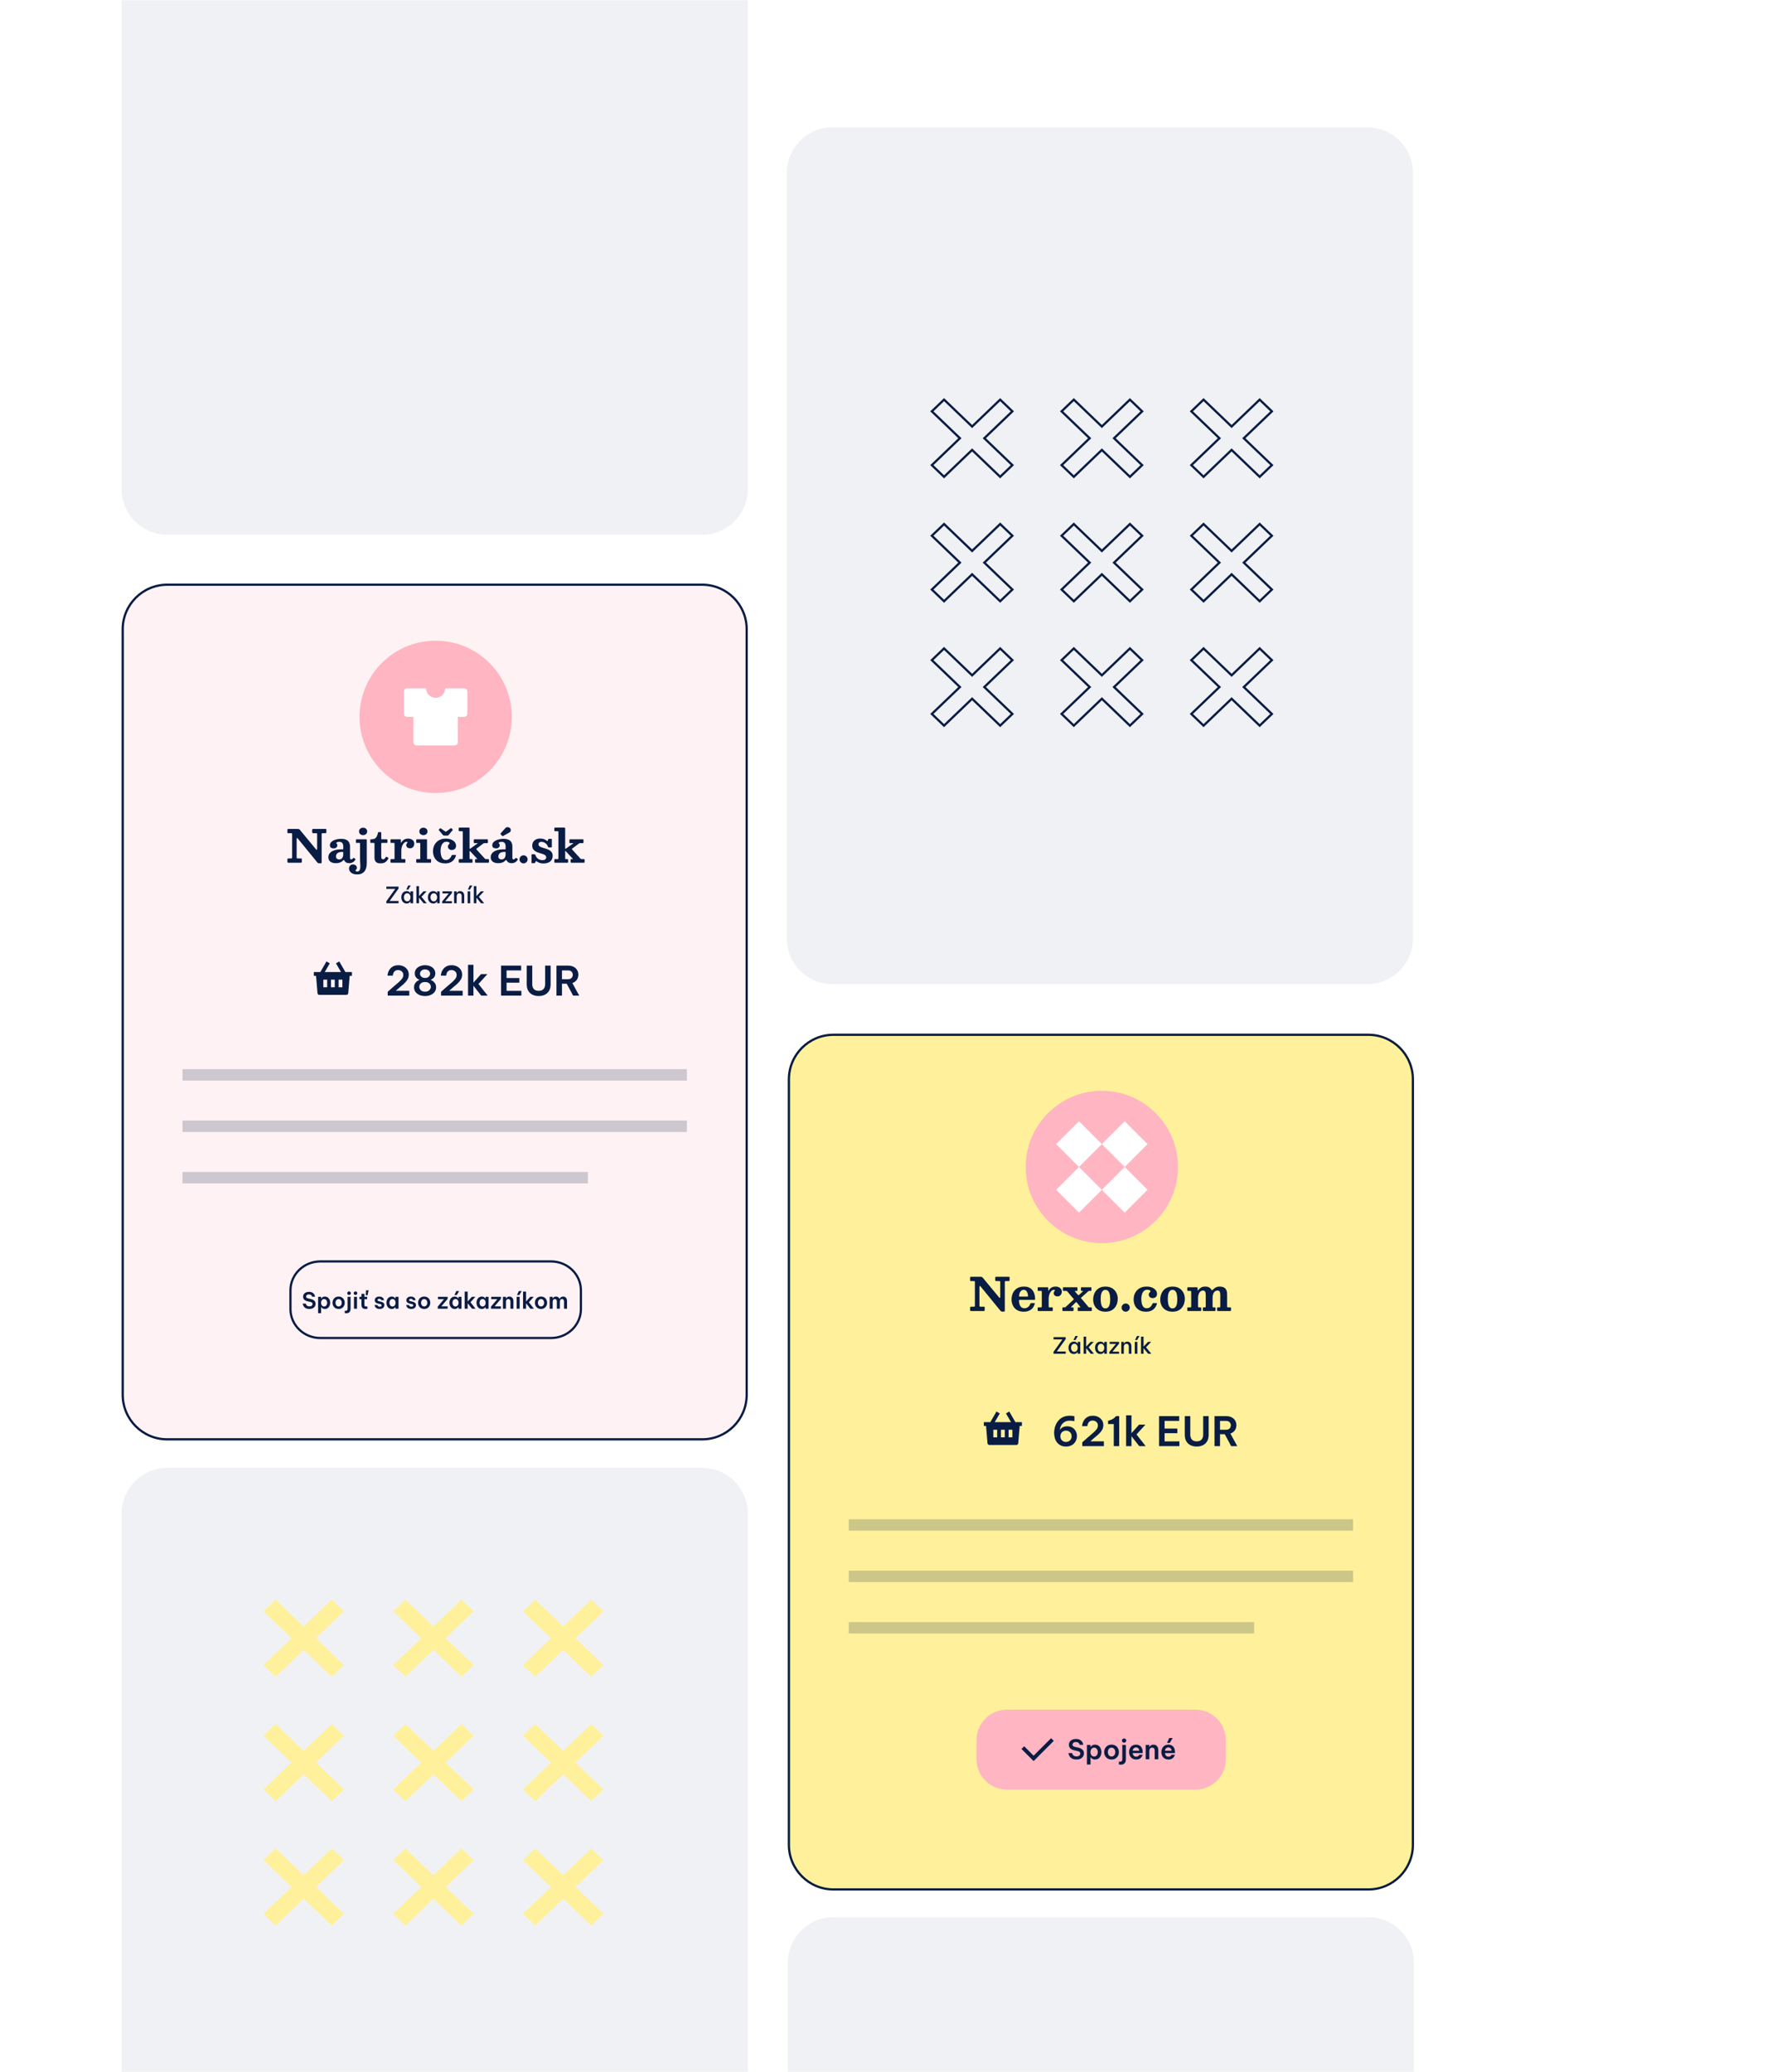 <svg width="787" height="920" viewBox="0 0 787 920" fill="none" xmlns="http://www.w3.org/2000/svg">
<g clip-path="url(#clip0_1201_4697)">
<mask id="mask0_1201_4697" style="mask-type:luminance" maskUnits="userSpaceOnUse" x="0" y="0" width="787" height="920">
<path d="M787 0H0V920H787V0Z" fill="white"/>
</mask>
<g mask="url(#mask0_1201_4697)">
<path opacity="0.06" d="M349.426 76.78C349.426 65.575 358.509 56.491 369.714 56.491H607.261C618.466 56.491 627.55 65.575 627.55 76.78V416.615C627.55 427.82 618.466 436.904 607.261 436.904H369.714C358.509 436.904 349.426 427.82 349.426 416.615V76.78Z" fill="#091C44"/>
<path d="M426.323 194.551L413.863 206.492L419.284 211.687L431.745 199.746L444.205 211.687L449.626 206.492L437.166 194.551L449.626 182.61L444.205 177.415L431.745 189.355L419.285 177.415L413.863 182.61L426.323 194.551Z" stroke="#091C44"/>
<path d="M541.577 194.551L529.117 206.492L534.538 211.687L546.998 199.746L559.459 211.687L564.88 206.492L552.419 194.551L564.879 182.61L559.458 177.415L546.998 189.355L534.538 177.415L529.117 182.61L541.577 194.551Z" stroke="#091C44"/>
<path d="M483.952 194.551L471.492 206.492L476.913 211.687L489.373 199.746L501.834 211.687L507.255 206.492L494.794 194.551L507.254 182.61L501.833 177.415L489.373 189.355L476.913 177.415L471.492 182.61L483.952 194.551Z" stroke="#091C44"/>
<path d="M426.323 249.778L413.863 261.719L419.284 266.914L431.745 254.973L444.205 266.914L449.626 261.719L437.166 249.778L449.626 237.837L444.205 232.642L431.745 244.583L419.285 232.642L413.863 237.837L426.323 249.778Z" stroke="#091C44"/>
<path d="M541.577 249.778L529.117 261.719L534.538 266.914L546.998 254.973L559.459 266.914L564.88 261.719L552.419 249.778L564.879 237.837L559.458 232.642L546.998 244.583L534.538 232.642L529.117 237.837L541.577 249.778Z" stroke="#091C44"/>
<path d="M483.952 249.778L471.492 261.719L476.913 266.914L489.373 254.973L501.834 266.914L507.255 261.719L494.794 249.778L507.254 237.837L501.833 232.642L489.373 244.583L476.913 232.642L471.492 237.837L483.952 249.778Z" stroke="#091C44"/>
<path d="M426.323 305.005L413.863 316.946L419.284 322.142L431.745 310.2L444.205 322.142L449.626 316.946L437.166 305.005L449.626 293.064L444.205 287.869L431.745 299.81L419.285 287.869L413.863 293.064L426.323 305.005Z" stroke="#091C44"/>
<path d="M541.577 305.005L529.117 316.946L534.538 322.142L546.998 310.2L559.459 322.142L564.88 316.946L552.419 305.005L564.879 293.064L559.458 287.869L546.998 299.81L534.538 287.869L529.117 293.064L541.577 305.005Z" stroke="#091C44"/>
<path d="M483.952 305.005L471.492 316.946L476.913 322.141L489.373 310.2L501.834 322.141L507.255 316.946L494.794 305.005L507.254 293.064L501.833 287.869L489.373 299.81L476.913 287.869L471.492 293.064L483.952 305.005Z" stroke="#091C44"/>
<path opacity="0.06" d="M311.835 651.626H74.289C63.084 651.626 54 660.71 54 671.915V962.719C54 973.924 63.084 983.008 74.289 983.008H311.835C323.04 983.008 332.124 973.924 332.124 962.719V671.915C332.124 660.71 323.04 651.626 311.835 651.626Z" fill="#091C44"/>
<path opacity="0.06" d="M349.875 871.42C349.875 860.215 358.959 851.131 370.164 851.131H607.71C618.915 851.131 627.999 860.215 627.999 871.42V1211.26C627.999 1222.46 618.915 1231.54 607.71 1231.54H370.164C358.959 1231.54 349.875 1222.46 349.875 1211.26V871.42Z" fill="#091C44"/>
<path opacity="0.06" d="M54 -122.725C54 -133.93 63.084 -143.014 74.289 -143.014H311.835C323.04 -143.014 332.124 -133.93 332.124 -122.725V217.11C332.124 228.316 323.04 237.399 311.835 237.399H74.289C63.084 237.399 54 228.315 54 217.11V-122.725Z" fill="#091C44"/>
<g filter="url(#filter0_d_1201_4697)">
<path d="M311.835 254H74.289C63.084 254 54 263.084 54 274.289V614.124C54 625.329 63.084 634.413 74.289 634.413H311.835C323.04 634.413 332.124 625.329 332.124 614.124V274.289C332.124 263.084 323.04 254 311.835 254Z" fill="#FFF2F4"/>
<path d="M311.835 254.5H74.289C63.36 254.5 54.5 263.36 54.5 274.289V614.124C54.5 625.053 63.36 633.913 74.289 633.913H311.835C322.764 633.913 331.624 625.053 331.624 614.124V274.289C331.624 263.36 322.764 254.5 311.835 254.5Z" stroke="#091C44"/>
</g>
<path d="M193.486 352.063C212.162 352.063 227.301 336.923 227.301 318.248C227.301 299.573 212.162 284.434 193.486 284.434C174.811 284.434 159.672 299.573 159.672 318.248C159.672 336.923 174.811 352.063 193.486 352.063Z" fill="#FFB5C2"/>
<path d="M206.163 305.567C206.537 305.567 206.895 305.716 207.159 305.98C207.424 306.244 207.572 306.603 207.572 306.976V316.839C207.572 317.213 207.424 317.571 207.159 317.835C206.895 318.099 206.537 318.248 206.163 318.248H203.344L203.345 329.519C203.345 329.893 203.197 330.251 202.933 330.516C202.668 330.78 202.31 330.928 201.936 330.928H185.029C184.655 330.928 184.297 330.78 184.033 330.516C183.769 330.251 183.62 329.893 183.62 329.519L183.619 318.246L180.802 318.248C180.429 318.248 180.07 318.099 179.806 317.835C179.542 317.571 179.393 317.213 179.393 316.839V306.976C179.393 306.603 179.542 306.244 179.806 305.98C180.07 305.716 180.429 305.567 180.802 305.567H189.256C189.256 306.688 189.701 307.764 190.494 308.556C191.287 309.349 192.362 309.794 193.483 309.794C194.604 309.794 195.679 309.349 196.471 308.556C197.264 307.764 197.709 306.688 197.709 305.567H206.163Z" fill="white"/>
<path d="M244.729 560H142.271C134.942 560 129 565.747 129 572.836V581.164C129 588.253 134.942 594 142.271 594H244.729C252.058 594 258 588.253 258 581.164V572.836C258 565.747 252.058 560 244.729 560Z" stroke="#091C44" stroke-width="0.991"/>
<path opacity="0.2" d="M305.072 474.639H81.051V479.711H305.072V474.639Z" fill="#091C44"/>
<path opacity="0.2" d="M305.072 497.464H81.051V502.536H305.072V497.464Z" fill="#091C44"/>
<path opacity="0.2" d="M261.113 520.289H81.051V525.361H261.113V520.289Z" fill="#091C44"/>
<path d="M150.684 426.826L153.399 431.528H156.293V433.219H155.306L154.666 440.897C154.648 441.108 154.552 441.305 154.396 441.449C154.24 441.593 154.036 441.672 153.824 441.672H141.854C141.642 441.673 141.437 441.593 141.281 441.449C141.125 441.306 141.029 441.109 141.011 440.897L140.371 433.219H139.385V431.528H142.278L144.993 426.826L146.458 427.672L144.231 431.528H151.446L149.22 427.672L150.684 426.826ZM148.684 434.91H146.994V438.291H148.684V434.91ZM145.303 434.91H143.612V438.291H145.303V434.91ZM152.066 434.91H150.375V438.291H152.066V434.91Z" fill="#091C44"/>
<g filter="url(#filter1_d_1201_4697)">
<path d="M349.879 474.1C349.879 462.895 358.962 453.812 370.168 453.812H607.714C618.919 453.812 628.003 462.895 628.003 474.1V813.936C628.003 825.141 618.919 834.224 607.714 834.224H370.168C358.962 834.224 349.879 825.141 349.879 813.936V474.1Z" fill="#FFF19B"/>
<path d="M370.168 454.312H607.714C618.643 454.312 627.503 463.171 627.503 474.1V813.936C627.503 824.865 618.643 833.724 607.714 833.724H370.168C359.239 833.724 350.379 824.865 350.379 813.936V474.1C350.379 463.171 359.239 454.312 370.168 454.312Z" stroke="#091C44"/>
</g>
<path d="M530.911 758.987H447.221C439.751 758.987 433.695 765.043 433.695 772.513V780.966C433.695 788.436 439.751 794.492 447.221 794.492H530.911C538.382 794.492 544.437 788.436 544.437 780.966V772.513C544.437 765.043 538.382 758.987 530.911 758.987Z" fill="#FFB5C2"/>
<path d="M459.056 779.42L466.827 771.65L468.022 772.845L459.056 781.811L453.676 776.431L454.872 775.236L459.056 779.42Z" fill="#091C44"/>
<path d="M432.43 568.728H431.244C431.081 568.728 430.973 568.708 430.919 568.668C430.872 568.62 430.848 568.519 430.848 568.363V567.359C430.848 567.122 430.875 566.97 430.929 566.903C430.983 566.835 431.125 566.801 431.355 566.801H435.301C435.68 566.801 435.937 566.835 436.072 566.903C436.214 566.963 436.366 567.092 436.529 567.288L443.741 575.992C443.89 576.168 444.008 576.239 444.096 576.205C444.191 576.164 444.238 575.931 444.238 575.505V569.165C444.238 568.982 444.211 568.864 444.157 568.81C444.11 568.756 443.998 568.728 443.822 568.728H442.595C442.406 568.728 442.26 568.705 442.159 568.657C442.057 568.61 442.007 568.488 442.007 568.292V567.349C442.007 567.126 442.04 566.98 442.108 566.913C442.182 566.838 442.331 566.801 442.554 566.801H447.961C448.09 566.801 448.195 566.818 448.276 566.852C448.357 566.886 448.398 566.977 448.398 567.126V568.191C448.398 568.421 448.367 568.57 448.306 568.637C448.252 568.698 448.107 568.728 447.87 568.728H446.744C446.541 568.728 446.409 568.762 446.348 568.83C446.294 568.898 446.267 569.033 446.267 569.236V581.845C446.267 582.001 446.244 582.109 446.196 582.17C446.156 582.237 446.054 582.271 445.892 582.271H445.131C444.901 582.271 444.735 582.237 444.634 582.17C444.539 582.109 444.441 582.021 444.34 581.906L435.524 571.123C435.362 570.926 435.234 570.859 435.139 570.92C435.051 570.974 435.007 571.244 435.007 571.731V579.593C435.007 579.803 435.034 579.938 435.088 579.999C435.142 580.06 435.278 580.09 435.494 580.09H436.995C437.144 580.09 437.239 580.121 437.279 580.181C437.32 580.236 437.34 580.337 437.34 580.486V581.561C437.34 581.777 437.293 581.909 437.198 581.957C437.11 581.997 436.968 582.018 436.772 582.018H431.396C431.166 582.018 431.017 581.991 430.949 581.936C430.882 581.882 430.848 581.737 430.848 581.5V580.537C430.848 580.32 430.885 580.192 430.959 580.151C431.041 580.11 431.183 580.09 431.386 580.09H432.441C432.677 580.09 432.826 580.06 432.887 579.999C432.948 579.931 432.978 579.779 432.978 579.542V569.236C432.978 568.992 432.948 568.847 432.887 568.8C432.833 568.752 432.681 568.728 432.43 568.728ZM449.265 576.945C449.265 575.863 449.468 574.886 449.874 574.014C450.287 573.141 450.902 572.448 451.72 571.934C452.545 571.42 453.57 571.163 454.794 571.163C455.612 571.163 456.309 571.281 456.884 571.518C457.459 571.755 457.929 572.073 458.294 572.472C458.666 572.864 458.957 573.304 459.166 573.791C459.376 574.277 459.521 574.778 459.602 575.292C459.684 575.799 459.724 576.283 459.724 576.743C459.724 576.885 459.701 576.976 459.653 577.016C459.613 577.057 459.518 577.077 459.369 577.077H452.836C452.708 577.077 452.627 577.098 452.593 577.138C452.559 577.179 452.545 577.26 452.552 577.382C452.572 577.99 452.66 578.555 452.816 579.076C452.978 579.59 453.235 580.002 453.587 580.313C453.939 580.624 454.409 580.78 454.997 580.78C455.653 580.78 456.191 580.601 456.61 580.242C457.036 579.884 457.377 579.387 457.634 578.751C457.662 578.677 457.692 578.619 457.726 578.579C457.766 578.531 457.844 578.508 457.959 578.508H459.329C459.45 578.508 459.525 578.525 459.552 578.558C459.586 578.585 459.592 578.65 459.572 578.751C459.376 579.522 459.055 580.175 458.608 580.709C458.162 581.236 457.604 581.639 456.935 581.916C456.272 582.187 455.511 582.322 454.652 582.322C453.462 582.322 452.464 582.072 451.659 581.571C450.861 581.071 450.263 580.411 449.864 579.593C449.465 578.775 449.265 577.892 449.265 576.945ZM452.867 575.596H456.306C456.441 575.596 456.522 575.586 456.549 575.566C456.576 575.539 456.586 575.474 456.579 575.373C456.573 575.069 456.532 574.754 456.458 574.43C456.383 574.105 456.272 573.807 456.123 573.537C455.974 573.26 455.785 573.036 455.555 572.867C455.325 572.698 455.051 572.614 454.733 572.614C454.26 572.614 453.868 572.742 453.556 572.999C453.252 573.256 453.022 573.588 452.867 573.993C452.711 574.392 452.62 574.822 452.593 575.282C452.586 575.403 452.593 575.488 452.613 575.535C452.633 575.576 452.718 575.596 452.867 575.596ZM462.691 573.506C462.691 573.337 462.671 573.226 462.63 573.172C462.597 573.118 462.499 573.091 462.336 573.091H461.2C461.051 573.091 460.957 573.07 460.916 573.03C460.882 572.982 460.865 572.888 460.865 572.746V571.853C460.865 571.697 460.889 571.596 460.936 571.549C460.984 571.495 461.078 571.467 461.22 571.467H465.197C465.319 571.467 465.407 571.488 465.461 571.528C465.515 571.562 465.542 571.647 465.542 571.782V572.715C465.542 572.911 465.555 573.03 465.582 573.07C465.609 573.111 465.664 573.057 465.745 572.908C466.029 572.408 466.418 571.992 466.911 571.66C467.412 571.329 468.054 571.163 468.839 571.163C469.596 571.163 470.242 571.366 470.776 571.772C471.317 572.171 471.588 572.739 471.588 573.476C471.588 573.794 471.517 574.112 471.375 574.43C471.233 574.741 471.023 575.001 470.746 575.211C470.469 575.42 470.127 575.525 469.721 575.525C469.221 575.525 468.805 575.397 468.474 575.14C468.142 574.883 467.976 574.548 467.976 574.135C467.976 573.858 468.02 573.642 468.108 573.486C468.196 573.331 468.284 573.209 468.372 573.121C468.467 573.033 468.514 572.949 468.514 572.867C468.514 572.793 468.48 572.732 468.413 572.685C468.352 572.637 468.233 572.614 468.058 572.614C467.665 572.614 467.29 572.793 466.932 573.151C466.58 573.503 466.293 573.973 466.069 574.561C465.853 575.143 465.745 575.782 465.745 576.479V580.009C465.745 580.165 465.765 580.269 465.806 580.323C465.846 580.371 465.948 580.394 466.11 580.394H467.297C467.425 580.394 467.503 580.418 467.53 580.465C467.557 580.513 467.571 580.601 467.571 580.729V581.652C467.571 581.794 467.554 581.892 467.52 581.947C467.493 581.994 467.412 582.018 467.277 582.018H461.23C461.102 582.018 461.007 581.997 460.946 581.957C460.892 581.916 460.865 581.832 460.865 581.703V580.689C460.865 580.553 460.889 580.472 460.936 580.445C460.99 580.411 461.078 580.394 461.2 580.394H462.245C462.414 580.394 462.529 580.374 462.59 580.334C462.657 580.293 462.691 580.192 462.691 580.029V573.506ZM479.741 574.44L480.806 573.405C480.914 573.317 480.985 573.243 481.019 573.182C481.053 573.121 481.015 573.091 480.907 573.091H480.349C480.248 573.091 480.177 573.077 480.136 573.05C480.102 573.016 480.085 572.952 480.085 572.857V571.812C480.085 571.684 480.102 571.596 480.136 571.549C480.17 571.495 480.248 571.467 480.37 571.467H484.437C484.573 571.467 484.654 571.491 484.681 571.538C484.715 571.586 484.732 571.677 484.732 571.812V572.766C484.732 572.915 484.708 573.006 484.661 573.04C484.613 573.074 484.515 573.091 484.366 573.091H483.788C483.626 573.091 483.504 573.121 483.423 573.182C483.349 573.243 483.264 573.314 483.169 573.395L480.785 575.545C480.596 575.715 480.441 575.843 480.319 575.931C480.197 576.019 480.136 576.12 480.136 576.235C480.136 576.357 480.214 576.489 480.37 576.631C480.525 576.766 480.684 576.935 480.846 577.138L483.372 580.171C483.44 580.252 483.497 580.31 483.545 580.344C483.592 580.378 483.693 580.394 483.849 580.394H484.681C484.769 580.394 484.826 580.411 484.853 580.445C484.887 580.479 484.904 580.543 484.904 580.638V581.764C484.904 581.872 484.884 581.943 484.843 581.977C484.803 582.004 484.728 582.018 484.62 582.018H478.878C478.77 582.018 478.702 581.994 478.675 581.947C478.655 581.899 478.645 581.818 478.645 581.703V580.729C478.645 580.594 478.665 580.506 478.706 580.465C478.753 580.418 478.841 580.394 478.97 580.394H479.548C479.737 580.394 479.832 580.367 479.832 580.313C479.832 580.252 479.795 580.178 479.72 580.09L478.564 578.66C478.422 578.484 478.307 578.339 478.219 578.224C478.138 578.109 478.057 578.051 477.975 578.051C477.901 578.051 477.817 578.105 477.722 578.213C477.634 578.315 477.512 578.437 477.357 578.579L475.815 580.121C475.72 580.209 475.669 580.276 475.663 580.323C475.663 580.371 475.754 580.394 475.936 580.394H476.444C476.572 580.394 476.66 580.411 476.707 580.445C476.762 580.479 476.789 580.564 476.789 580.699V581.663C476.789 581.805 476.772 581.899 476.738 581.947C476.711 581.994 476.626 582.018 476.484 582.018H472.142C472.007 582.018 471.923 581.997 471.889 581.957C471.855 581.909 471.838 581.821 471.838 581.693V580.719C471.838 580.604 471.852 580.523 471.879 580.476C471.906 580.422 471.977 580.394 472.092 580.394H472.812C472.974 580.394 473.083 580.378 473.137 580.344C473.197 580.303 473.265 580.249 473.34 580.181L476.322 577.412C476.484 577.263 476.616 577.145 476.718 577.057C476.819 576.969 476.87 576.871 476.87 576.763C476.87 576.641 476.802 576.523 476.667 576.408C476.532 576.286 476.383 576.127 476.22 575.931L474.08 573.385C473.985 573.27 473.904 573.192 473.837 573.151C473.776 573.111 473.634 573.091 473.411 573.091H472.406C472.257 573.091 472.163 573.074 472.122 573.04C472.088 573.006 472.071 572.911 472.071 572.756V571.741C472.071 571.613 472.099 571.535 472.153 571.508C472.213 571.481 472.305 571.467 472.427 571.467H478.219C478.334 571.467 478.415 571.488 478.462 571.528C478.51 571.569 478.533 571.647 478.533 571.762V572.827C478.533 572.935 478.513 573.006 478.473 573.04C478.439 573.074 478.364 573.091 478.249 573.091H477.641C477.472 573.091 477.39 573.135 477.397 573.222C477.404 573.31 477.448 573.385 477.529 573.446L478.371 574.46C478.527 574.622 478.645 574.747 478.726 574.835C478.807 574.917 478.899 574.957 479 574.957C479.108 574.957 479.216 574.903 479.325 574.795C479.44 574.687 479.578 574.568 479.741 574.44ZM488.851 576.54C488.851 577.311 488.909 578.024 489.024 578.68C489.139 579.329 489.348 579.853 489.653 580.252C489.957 580.651 490.393 580.851 490.961 580.851C491.387 580.851 491.736 580.739 492.006 580.516C492.283 580.286 492.5 579.985 492.655 579.613C492.811 579.235 492.919 578.815 492.98 578.355C493.041 577.889 493.071 577.419 493.071 576.945C493.071 576.174 493.014 575.464 492.899 574.815C492.784 574.159 492.574 573.632 492.27 573.233C491.966 572.834 491.529 572.634 490.961 572.634C490.535 572.634 490.184 572.749 489.906 572.979C489.636 573.202 489.423 573.503 489.267 573.882C489.112 574.254 489.003 574.673 488.943 575.14C488.882 575.6 488.851 576.066 488.851 576.54ZM485.504 576.996C485.504 575.914 485.71 574.933 486.122 574.054C486.535 573.168 487.147 572.465 487.959 571.944C488.77 571.424 489.771 571.163 490.961 571.163C492.152 571.163 493.153 571.413 493.964 571.914C494.776 572.414 495.388 573.074 495.8 573.892C496.213 574.71 496.419 575.593 496.419 576.54C496.419 577.622 496.213 578.599 495.8 579.471C495.388 580.344 494.776 581.037 493.964 581.551C493.153 582.065 492.152 582.322 490.961 582.322C489.771 582.322 488.77 582.078 487.959 581.592C487.147 581.098 486.535 580.445 486.122 579.634C485.71 578.822 485.504 577.943 485.504 576.996ZM498.121 580.496C498.121 580.158 498.202 579.853 498.365 579.583C498.534 579.306 498.757 579.086 499.034 578.924C499.311 578.754 499.619 578.67 499.957 578.67C500.289 578.67 500.593 578.754 500.87 578.924C501.148 579.086 501.367 579.306 501.53 579.583C501.699 579.853 501.783 580.158 501.783 580.496C501.783 580.827 501.699 581.132 501.53 581.409C501.367 581.686 501.148 581.906 500.87 582.068C500.593 582.237 500.289 582.322 499.957 582.322C499.619 582.322 499.311 582.237 499.034 582.068C498.757 581.906 498.534 581.686 498.365 581.409C498.202 581.132 498.121 580.827 498.121 580.496ZM503.474 576.844C503.474 576.08 503.596 575.36 503.839 574.683C504.09 574 504.458 573.395 504.945 572.867C505.432 572.333 506.034 571.917 506.751 571.62C507.468 571.315 508.296 571.163 509.236 571.163C510.197 571.163 511.022 571.312 511.711 571.609C512.408 571.907 512.939 572.303 513.304 572.796C513.676 573.283 513.862 573.811 513.862 574.379C513.862 575.021 513.669 575.502 513.284 575.819C512.905 576.13 512.465 576.286 511.965 576.286C511.444 576.286 511.018 576.141 510.687 575.85C510.362 575.559 510.2 575.177 510.2 574.704C510.2 574.413 510.261 574.19 510.383 574.034C510.504 573.872 510.626 573.736 510.748 573.628C510.876 573.52 510.94 573.398 510.94 573.263C510.94 573.06 510.812 572.894 510.555 572.766C510.298 572.631 509.96 572.563 509.541 572.563C508.952 572.563 508.462 572.742 508.07 573.101C507.677 573.459 507.38 573.946 507.177 574.561C506.981 575.177 506.883 575.87 506.883 576.641C506.883 577.344 506.954 578.011 507.096 578.64C507.245 579.268 507.488 579.782 507.826 580.181C508.171 580.58 508.644 580.78 509.246 580.78C509.902 580.78 510.44 580.597 510.859 580.232C511.279 579.867 511.613 579.367 511.864 578.731C511.904 578.65 511.948 578.592 511.995 578.558C512.05 578.525 512.137 578.508 512.259 578.508H513.568C513.71 578.508 513.794 578.525 513.821 578.558C513.855 578.585 513.855 578.653 513.821 578.761C513.612 579.525 513.284 580.175 512.837 580.709C512.398 581.236 511.853 581.639 511.204 581.916C510.562 582.187 509.828 582.322 509.003 582.322C507.745 582.322 506.707 582.072 505.889 581.571C505.07 581.064 504.462 580.394 504.063 579.563C503.67 578.731 503.474 577.825 503.474 576.844ZM518.65 576.54C518.65 577.311 518.708 578.024 518.823 578.68C518.938 579.329 519.147 579.853 519.452 580.252C519.756 580.651 520.192 580.851 520.76 580.851C521.186 580.851 521.535 580.739 521.805 580.516C522.082 580.286 522.299 579.985 522.454 579.613C522.61 579.235 522.718 578.815 522.779 578.355C522.84 577.889 522.87 577.419 522.87 576.945C522.87 576.174 522.813 575.464 522.698 574.815C522.583 574.159 522.373 573.632 522.069 573.233C521.765 572.834 521.328 572.634 520.76 572.634C520.334 572.634 519.983 572.749 519.705 572.979C519.435 573.202 519.222 573.503 519.066 573.882C518.911 574.254 518.802 574.673 518.742 575.14C518.681 575.6 518.65 576.066 518.65 576.54ZM515.303 576.996C515.303 575.914 515.509 574.933 515.921 574.054C516.334 573.168 516.946 572.465 517.758 571.944C518.569 571.424 519.57 571.163 520.76 571.163C521.951 571.163 522.952 571.413 523.763 571.914C524.575 572.414 525.187 573.074 525.599 573.892C526.012 574.71 526.218 575.593 526.218 576.54C526.218 577.622 526.012 578.599 525.599 579.471C525.187 580.344 524.575 581.037 523.763 581.551C522.952 582.065 521.951 582.322 520.76 582.322C519.57 582.322 518.569 582.078 517.758 581.592C516.946 581.098 516.334 580.445 515.921 579.634C515.509 578.822 515.303 577.943 515.303 576.996ZM527.319 581.673V580.729C527.319 580.608 527.336 580.523 527.369 580.476C527.41 580.422 527.494 580.394 527.623 580.394H528.678C528.847 580.394 528.948 580.371 528.982 580.323C529.023 580.269 529.043 580.161 529.043 579.999V573.486C529.043 573.304 529.013 573.192 528.952 573.151C528.891 573.111 528.773 573.091 528.597 573.091H527.795C527.613 573.091 527.488 573.074 527.42 573.04C527.352 572.999 527.319 572.888 527.319 572.705V571.934C527.319 571.738 527.346 571.613 527.4 571.559C527.461 571.498 527.582 571.467 527.765 571.467H531.447C531.61 571.467 531.725 571.484 531.792 571.518C531.86 571.552 531.894 571.653 531.894 571.823V572.309C531.894 572.566 531.907 572.739 531.934 572.827C531.961 572.908 532.005 572.925 532.066 572.878C532.134 572.823 532.215 572.729 532.31 572.593C532.607 572.181 532.996 571.839 533.476 571.569C533.963 571.298 534.558 571.163 535.262 571.163C535.992 571.163 536.57 571.288 536.996 571.538C537.429 571.782 537.774 572.117 538.031 572.543C538.16 572.752 538.268 572.844 538.356 572.817C538.444 572.79 538.552 572.702 538.68 572.553C539.032 572.154 539.448 571.823 539.928 571.559C540.415 571.295 541.01 571.163 541.713 571.163C542.85 571.163 543.681 571.454 544.209 572.036C544.736 572.61 545 573.442 545 574.531V579.979C545 580.161 545.024 580.276 545.071 580.323C545.125 580.371 545.247 580.394 545.436 580.394H546.39C546.525 580.394 546.617 580.418 546.664 580.465C546.711 580.506 546.735 580.601 546.735 580.75V581.51C546.735 581.72 546.708 581.859 546.654 581.926C546.606 581.987 546.478 582.018 546.268 582.018H541.064C540.861 582.018 540.726 581.994 540.658 581.947C540.591 581.899 540.557 581.774 540.557 581.571V580.831C540.557 580.668 540.574 580.557 540.608 580.496C540.648 580.428 540.743 580.394 540.892 580.394H541.561C541.737 580.394 541.845 580.371 541.886 580.323C541.933 580.276 541.957 580.168 541.957 579.999V574.805C541.957 574.156 541.862 573.682 541.673 573.385C541.49 573.08 541.179 572.928 540.74 572.928C540.28 572.928 539.884 573.064 539.553 573.334C539.228 573.598 538.978 573.98 538.802 574.48C538.633 574.981 538.548 575.579 538.548 576.276V579.989C538.548 580.137 538.572 580.242 538.619 580.303C538.674 580.364 538.775 580.394 538.924 580.394H539.431C539.573 580.394 539.674 580.411 539.735 580.445C539.796 580.472 539.827 580.557 539.827 580.699V581.581C539.827 581.771 539.8 581.892 539.745 581.947C539.691 581.994 539.566 582.018 539.37 582.018H534.623C534.46 582.018 534.355 581.994 534.308 581.947C534.261 581.899 534.237 581.791 534.237 581.622V580.8C534.237 580.631 534.257 580.523 534.298 580.476C534.345 580.422 534.453 580.394 534.623 580.394H535.14C535.309 580.394 535.41 580.367 535.444 580.313C535.485 580.259 535.505 580.151 535.505 579.989V574.805C535.505 574.156 535.41 573.682 535.221 573.385C535.038 573.08 534.727 572.928 534.288 572.928C533.862 572.928 533.483 573.064 533.152 573.334C532.82 573.598 532.56 573.98 532.371 574.48C532.188 574.981 532.097 575.579 532.097 576.276V579.958C532.097 580.148 532.114 580.269 532.147 580.323C532.181 580.371 532.293 580.394 532.482 580.394H533.162C533.304 580.394 533.395 580.415 533.436 580.455C533.476 580.496 533.497 580.591 533.497 580.739V581.632C533.497 581.761 533.48 581.859 533.446 581.926C533.412 581.987 533.324 582.018 533.182 582.018H527.714C527.572 582.018 527.471 582.001 527.41 581.967C527.349 581.926 527.319 581.828 527.319 581.673Z" fill="#091C44"/>
<path d="M489.361 551.873C508.037 551.873 523.176 536.734 523.176 518.059C523.176 499.383 508.037 484.244 489.361 484.244C470.686 484.244 455.547 499.383 455.547 518.059C455.547 536.734 470.686 551.873 489.361 551.873Z" fill="#FFB5C2"/>
<path d="M499.507 497.771L509.652 507.915L499.507 518.059L489.363 507.915L499.507 497.771Z" fill="white"/>
<path d="M479.219 518.059L469.074 507.915L479.219 497.771L489.363 507.915L479.219 518.059Z" fill="white"/>
<path d="M489.363 528.203L479.219 538.348L469.074 528.203L479.219 518.059L489.363 528.203Z" fill="white"/>
<path d="M489.363 528.203L499.507 538.348L509.652 528.203L499.507 518.059L489.363 528.203Z" fill="white"/>
<path opacity="0.2" d="M600.955 674.451H376.934V679.523H600.955V674.451Z" fill="#091C44"/>
<path opacity="0.2" d="M600.955 697.275H376.934V702.347H600.955V697.275Z" fill="#091C44"/>
<path opacity="0.2" d="M556.996 720.101H376.934V725.173H556.996V720.101Z" fill="#091C44"/>
<path d="M448.251 626.637L450.966 631.339H453.86V633.03H452.873L452.233 640.708C452.216 640.919 452.119 641.116 451.964 641.26C451.808 641.404 451.603 641.483 451.391 641.483H439.421C439.209 641.484 439.005 641.404 438.848 641.26C438.692 641.117 438.596 640.92 438.578 640.708L437.938 633.03H436.953V631.339H439.845L442.561 626.637L444.025 627.483L441.798 631.339H449.013L446.788 627.483L448.251 626.637ZM446.252 634.721H444.561V638.102H446.252V634.721ZM442.87 634.721H441.179V638.102H442.87V634.721ZM449.633 634.721H447.942V638.102H449.633V634.721Z" fill="#091C44"/>
<path d="M129.46 727.261L117 739.202L122.421 744.397L134.881 732.456L147.341 744.397L152.762 739.202L140.302 727.261L152.762 715.32L147.341 710.125L134.881 722.066L122.421 710.125L117 715.32L129.46 727.261Z" fill="#FFF19B"/>
<path d="M244.714 727.261L232.254 739.202L237.675 744.397L250.135 732.456L262.595 744.397L268.016 739.202L255.556 727.261L268.016 715.32L262.595 710.125L250.135 722.066L237.675 710.125L232.254 715.32L244.714 727.261Z" fill="#FFF19B"/>
<path d="M187.087 727.261L174.627 739.202L180.048 744.397L192.508 732.456L204.968 744.397L210.389 739.202L197.929 727.261L210.389 715.32L204.968 710.125L192.508 722.066L180.048 710.125L174.627 715.32L187.087 727.261Z" fill="#FFF19B"/>
<path d="M129.46 782.488L117 794.429L122.421 799.624L134.881 787.683L147.341 799.624L152.762 794.429L140.302 782.488L152.762 770.547L147.341 765.352L134.881 777.293L122.421 765.352L117 770.547L129.46 782.488Z" fill="#FFF19B"/>
<path d="M244.714 782.488L232.254 794.429L237.675 799.624L250.135 787.683L262.595 799.624L268.016 794.429L255.556 782.488L268.016 770.547L262.595 765.352L250.135 777.293L237.675 765.352L232.254 770.547L244.714 782.488Z" fill="#FFF19B"/>
<path d="M187.087 782.488L174.627 794.429L180.048 799.624L192.508 787.683L204.968 799.624L210.389 794.429L197.929 782.488L210.389 770.547L204.968 765.352L192.508 777.293L180.048 765.352L174.627 770.547L187.087 782.488Z" fill="#FFF19B"/>
<path d="M129.46 837.716L117 849.657L122.421 854.852L134.881 842.911L147.341 854.852L152.762 849.657L140.302 837.716L152.762 825.775L147.341 820.58L134.881 832.52L122.421 820.58L117 825.775L129.46 837.716Z" fill="#FFF19B"/>
<path d="M244.714 837.716L232.254 849.657L237.675 854.852L250.135 842.911L262.595 854.852L268.016 849.657L255.556 837.716L268.016 825.775L262.595 820.58L250.135 832.52L237.675 820.58L232.254 825.775L244.714 837.716Z" fill="#FFF19B"/>
<path d="M187.087 837.715L174.627 849.656L180.048 854.851L192.508 842.91L204.968 854.851L210.389 849.656L197.929 837.715L210.389 825.774L204.968 820.579L192.508 832.52L180.048 820.579L174.627 825.774L187.087 837.715Z" fill="#FFF19B"/>
</g>
<path d="M129.21 369.9H128.04C127.88 369.9 127.773 369.88 127.72 369.84C127.673 369.793 127.65 369.693 127.65 369.54V368.55C127.65 368.317 127.677 368.167 127.73 368.1C127.783 368.033 127.923 368 128.15 368H132.04C132.413 368 132.667 368.033 132.8 368.1C132.94 368.16 133.09 368.287 133.25 368.48L140.36 377.06C140.507 377.233 140.623 377.303 140.71 377.27C140.803 377.23 140.85 377 140.85 376.58V370.33C140.85 370.15 140.823 370.033 140.77 369.98C140.723 369.927 140.613 369.9 140.44 369.9H139.23C139.043 369.9 138.9 369.877 138.8 369.83C138.7 369.783 138.65 369.663 138.65 369.47V368.54C138.65 368.32 138.683 368.177 138.75 368.11C138.823 368.037 138.97 368 139.19 368H144.52C144.647 368 144.75 368.017 144.83 368.05C144.91 368.083 144.95 368.173 144.95 368.32V369.37C144.95 369.597 144.92 369.743 144.86 369.81C144.807 369.87 144.663 369.9 144.43 369.9H143.32C143.12 369.9 142.99 369.933 142.93 370C142.877 370.067 142.85 370.2 142.85 370.4V382.83C142.85 382.983 142.827 383.09 142.78 383.15C142.74 383.217 142.64 383.25 142.48 383.25H141.73C141.503 383.25 141.34 383.217 141.24 383.15C141.147 383.09 141.05 383.003 140.95 382.89L132.26 372.26C132.1 372.067 131.973 372 131.88 372.06C131.793 372.113 131.75 372.38 131.75 372.86V380.61C131.75 380.817 131.777 380.95 131.83 381.01C131.883 381.07 132.017 381.1 132.23 381.1H133.71C133.857 381.1 133.95 381.13 133.99 381.19C134.03 381.243 134.05 381.343 134.05 381.49V382.55C134.05 382.763 134.003 382.893 133.91 382.94C133.823 382.98 133.683 383 133.49 383H128.19C127.963 383 127.817 382.973 127.75 382.92C127.683 382.867 127.65 382.723 127.65 382.49V381.54C127.65 381.327 127.687 381.2 127.76 381.16C127.84 381.12 127.98 381.1 128.18 381.1H129.22C129.453 381.1 129.6 381.07 129.66 381.01C129.72 380.943 129.75 380.793 129.75 380.56V370.4C129.75 370.16 129.72 370.017 129.66 369.97C129.607 369.923 129.457 369.9 129.21 369.9ZM145.825 380.54C145.825 379.847 146.049 379.24 146.495 378.72C146.942 378.2 147.579 377.797 148.405 377.51C149.232 377.217 150.219 377.07 151.365 377.07H152.185C152.299 377.07 152.369 377.057 152.395 377.03C152.429 377.003 152.445 376.93 152.445 376.81V375.66C152.445 375.267 152.385 374.927 152.265 374.64C152.152 374.347 151.965 374.12 151.705 373.96C151.445 373.8 151.109 373.72 150.695 373.72C150.462 373.72 150.242 373.743 150.035 373.79C149.835 373.837 149.672 373.897 149.545 373.97C149.425 374.043 149.365 374.123 149.365 374.21C149.365 374.31 149.402 374.39 149.475 374.45C149.549 374.503 149.622 374.59 149.695 374.71C149.775 374.823 149.815 375.017 149.815 375.29C149.815 375.703 149.659 376.033 149.345 376.28C149.032 376.527 148.655 376.65 148.215 376.65C147.755 376.65 147.359 376.547 147.025 376.34C146.692 376.133 146.525 375.783 146.525 375.29C146.525 374.797 146.669 374.367 146.955 374C147.249 373.633 147.639 373.333 148.125 373.1C148.612 372.86 149.152 372.683 149.745 372.57C150.339 372.457 150.939 372.4 151.545 372.4C152.479 372.4 153.232 372.54 153.805 372.82C154.379 373.1 154.795 373.497 155.055 374.01C155.322 374.523 155.455 375.123 155.455 375.81V380.93C155.455 381.13 155.505 381.277 155.605 381.37C155.712 381.463 155.835 381.51 155.975 381.51C156.115 381.51 156.259 381.473 156.405 381.4C156.552 381.32 156.695 381.16 156.835 380.92C156.902 380.807 156.979 380.783 157.065 380.85L157.815 381.31C157.902 381.363 157.922 381.443 157.875 381.55C157.722 381.843 157.519 382.117 157.265 382.37C157.012 382.617 156.712 382.817 156.365 382.97C156.025 383.123 155.635 383.2 155.195 383.2H155.185C154.699 383.2 154.309 383.14 154.015 383.02C153.722 382.9 153.489 382.747 153.315 382.56C153.149 382.373 153.009 382.187 152.895 382C152.802 381.847 152.725 381.767 152.665 381.76C152.605 381.753 152.522 381.81 152.415 381.93C152.255 382.117 152.039 382.31 151.765 382.51C151.499 382.703 151.152 382.867 150.725 383C150.299 383.133 149.765 383.2 149.125 383.2C148.112 383.2 147.309 382.973 146.715 382.52C146.122 382.067 145.825 381.407 145.825 380.54ZM149.225 380.19C149.225 380.657 149.359 381 149.625 381.22C149.899 381.433 150.235 381.54 150.635 381.54C151.189 381.54 151.629 381.343 151.955 380.95C152.282 380.55 152.445 379.96 152.445 379.18V378.41C152.445 378.277 152.379 378.21 152.245 378.21H151.695C151.155 378.21 150.702 378.297 150.335 378.47C149.969 378.643 149.692 378.88 149.505 379.18C149.319 379.473 149.225 379.81 149.225 380.19ZM159.465 369.1C159.465 368.593 159.641 368.193 159.995 367.9C160.348 367.6 160.771 367.45 161.265 367.45C161.765 367.45 162.188 367.6 162.535 367.9C162.888 368.193 163.065 368.593 163.065 369.1C163.065 369.607 162.888 370.01 162.535 370.31C162.188 370.603 161.765 370.75 161.265 370.75C160.771 370.75 160.348 370.603 159.995 370.31C159.641 370.01 159.465 369.607 159.465 369.1ZM159.675 374.2H158.425C158.278 374.2 158.185 374.183 158.145 374.15C158.111 374.11 158.095 374.02 158.095 373.88V372.97C158.095 372.803 158.115 372.7 158.155 372.66C158.195 372.62 158.298 372.6 158.465 372.6H162.595C162.728 372.6 162.811 372.62 162.845 372.66C162.878 372.7 162.895 372.787 162.895 372.92V383.21C162.895 383.99 162.808 384.687 162.635 385.3C162.461 385.92 162.198 386.443 161.845 386.87C161.491 387.303 161.045 387.633 160.505 387.86C159.971 388.087 159.338 388.2 158.605 388.2C157.905 388.2 157.285 388.09 156.745 387.87C156.205 387.65 155.781 387.337 155.475 386.93C155.168 386.53 155.015 386.067 155.015 385.54C155.015 385.047 155.178 384.627 155.505 384.28C155.831 383.94 156.238 383.77 156.725 383.77C157.258 383.77 157.688 383.91 158.015 384.19C158.341 384.477 158.505 384.817 158.505 385.21C158.505 385.517 158.455 385.733 158.355 385.86C158.261 385.993 158.165 386.09 158.065 386.15C157.965 386.217 157.915 386.303 157.915 386.41C157.915 386.51 157.958 386.617 158.045 386.73C158.131 386.85 158.311 386.91 158.585 386.91C159.011 386.91 159.328 386.793 159.535 386.56C159.748 386.333 159.888 386.027 159.955 385.64C160.028 385.26 160.055 384.823 160.035 384.33C160.021 383.843 159.995 383.337 159.955 382.81C159.915 382.277 159.895 381.76 159.895 381.26V374.46C159.895 374.367 159.881 374.3 159.855 374.26C159.828 374.22 159.768 374.2 159.675 374.2ZM172.493 381.1C172.3 381.473 172.063 381.83 171.783 382.17C171.503 382.503 171.143 382.773 170.703 382.98C170.263 383.187 169.707 383.29 169.033 383.29C168.093 383.29 167.407 383.077 166.973 382.65C166.54 382.217 166.323 381.593 166.323 380.78V374.57C166.323 374.437 166.303 374.343 166.263 374.29C166.23 374.23 166.147 374.2 166.013 374.2H164.783C164.65 374.2 164.563 374.183 164.523 374.15C164.483 374.11 164.463 374.023 164.463 373.89V372.92C164.463 372.78 164.483 372.693 164.523 372.66C164.563 372.62 164.653 372.6 164.793 372.6C165.173 372.6 165.517 372.573 165.823 372.52C166.137 372.46 166.42 372.337 166.673 372.15C166.927 371.963 167.15 371.68 167.343 371.3C167.543 370.913 167.717 370.39 167.863 369.73C167.89 369.597 167.917 369.51 167.943 369.47C167.977 369.423 168.077 369.4 168.243 369.4H169.023C169.223 369.4 169.323 369.503 169.323 369.71V372.24C169.323 372.387 169.347 372.483 169.393 372.53C169.447 372.577 169.543 372.6 169.683 372.6H171.773C171.893 372.6 171.97 372.62 172.003 372.66C172.043 372.693 172.063 372.773 172.063 372.9V373.96C172.063 374.06 172.04 374.127 171.993 374.16C171.947 374.187 171.87 374.2 171.763 374.2H169.693C169.573 374.2 169.48 374.223 169.413 374.27C169.353 374.317 169.323 374.403 169.323 374.53V380.39C169.323 380.763 169.393 381.04 169.533 381.22C169.673 381.393 169.87 381.48 170.123 381.48C170.357 381.48 170.57 381.403 170.763 381.25C170.963 381.097 171.153 380.86 171.333 380.54C171.393 380.433 171.447 380.37 171.493 380.35C171.54 380.323 171.62 380.337 171.733 380.39L172.303 380.71C172.41 380.77 172.48 380.827 172.513 380.88C172.553 380.927 172.547 381 172.493 381.1ZM175.232 374.61C175.232 374.443 175.212 374.333 175.172 374.28C175.138 374.227 175.042 374.2 174.882 374.2H173.762C173.615 374.2 173.522 374.18 173.482 374.14C173.448 374.093 173.432 374 173.432 373.86V372.98C173.432 372.827 173.455 372.727 173.502 372.68C173.548 372.627 173.642 372.6 173.782 372.6H177.702C177.822 372.6 177.908 372.62 177.962 372.66C178.015 372.693 178.042 372.777 178.042 372.91V373.83C178.042 374.023 178.055 374.14 178.082 374.18C178.108 374.22 178.162 374.167 178.242 374.02C178.522 373.527 178.905 373.117 179.392 372.79C179.885 372.463 180.518 372.3 181.292 372.3C182.038 372.3 182.675 372.5 183.202 372.9C183.735 373.293 184.002 373.853 184.002 374.58C184.002 374.893 183.932 375.207 183.792 375.52C183.652 375.827 183.445 376.083 183.172 376.29C182.898 376.497 182.562 376.6 182.162 376.6C181.668 376.6 181.258 376.473 180.932 376.22C180.605 375.967 180.442 375.637 180.442 375.23C180.442 374.957 180.485 374.743 180.572 374.59C180.658 374.437 180.745 374.317 180.832 374.23C180.925 374.143 180.972 374.06 180.972 373.98C180.972 373.907 180.938 373.847 180.872 373.8C180.812 373.753 180.695 373.73 180.522 373.73C180.135 373.73 179.765 373.907 179.412 374.26C179.065 374.607 178.782 375.07 178.562 375.65C178.348 376.223 178.242 376.853 178.242 377.54V381.02C178.242 381.173 178.262 381.277 178.302 381.33C178.342 381.377 178.442 381.4 178.602 381.4H179.772C179.898 381.4 179.975 381.423 180.002 381.47C180.028 381.517 180.042 381.603 180.042 381.73V382.64C180.042 382.78 180.025 382.877 179.992 382.93C179.965 382.977 179.885 383 179.752 383H173.792C173.665 383 173.572 382.98 173.512 382.94C173.458 382.9 173.432 382.817 173.432 382.69V381.69C173.432 381.557 173.455 381.477 173.502 381.45C173.555 381.417 173.642 381.4 173.762 381.4H174.792C174.958 381.4 175.072 381.38 175.132 381.34C175.198 381.3 175.232 381.2 175.232 381.04V374.61ZM186.248 369.1C186.248 368.593 186.425 368.193 186.778 367.9C187.132 367.6 187.555 367.45 188.048 367.45C188.548 367.45 188.972 367.6 189.318 367.9C189.672 368.193 189.848 368.593 189.848 369.1C189.848 369.607 189.672 370.01 189.318 370.31C188.972 370.603 188.548 370.75 188.048 370.75C187.555 370.75 187.132 370.603 186.778 370.31C186.425 370.01 186.248 369.607 186.248 369.1ZM186.428 374.2H185.078C184.985 374.2 184.922 374.187 184.888 374.16C184.862 374.133 184.848 374.073 184.848 373.98V372.87C184.848 372.69 184.938 372.6 185.118 372.6H189.428C189.515 372.6 189.572 372.613 189.598 372.64C189.632 372.66 189.648 372.713 189.648 372.8V381.15C189.648 381.243 189.662 381.31 189.688 381.35C189.715 381.383 189.772 381.4 189.858 381.4H191.188C191.295 381.4 191.365 381.41 191.398 381.43C191.432 381.45 191.448 381.513 191.448 381.62V382.72C191.448 382.847 191.432 382.927 191.398 382.96C191.365 382.987 191.288 383 191.168 383H185.118C185.012 383 184.938 382.987 184.898 382.96C184.865 382.927 184.848 382.857 184.848 382.75V381.69C184.848 381.563 184.868 381.483 184.908 381.45C184.948 381.417 185.028 381.4 185.148 381.4H186.398C186.512 381.4 186.582 381.387 186.608 381.36C186.635 381.327 186.648 381.257 186.648 381.15V374.45C186.648 374.283 186.575 374.2 186.428 374.2ZM196.719 370.71L194.939 368.57C194.873 368.497 194.839 368.437 194.839 368.39C194.846 368.343 194.886 368.287 194.959 368.22L195.429 367.78C195.516 367.7 195.576 367.667 195.609 367.68C195.649 367.687 195.719 367.723 195.819 367.79L197.579 369.02C197.726 369.12 197.856 369.173 197.969 369.18C198.089 369.18 198.219 369.13 198.359 369.03L200.179 367.71C200.266 367.65 200.333 367.63 200.379 367.65C200.433 367.663 200.496 367.71 200.569 367.79L200.969 368.18C201.056 368.26 201.103 368.323 201.109 368.37C201.123 368.41 201.089 368.473 201.009 368.56L199.189 370.75C199.123 370.823 199.056 370.877 198.989 370.91C198.929 370.937 198.823 370.95 198.669 370.95H197.339C197.173 370.95 197.046 370.93 196.959 370.89C196.873 370.85 196.793 370.79 196.719 370.71ZM192.309 377.9C192.309 377.147 192.429 376.437 192.669 375.77C192.916 375.097 193.279 374.5 193.759 373.98C194.239 373.453 194.833 373.043 195.539 372.75C196.246 372.45 197.063 372.3 197.989 372.3C198.936 372.3 199.749 372.447 200.429 372.74C201.116 373.033 201.639 373.423 201.999 373.91C202.366 374.39 202.549 374.91 202.549 375.47C202.549 376.103 202.359 376.577 201.979 376.89C201.606 377.197 201.173 377.35 200.679 377.35C200.166 377.35 199.746 377.207 199.419 376.92C199.099 376.633 198.939 376.257 198.939 375.79C198.939 375.503 198.999 375.283 199.119 375.13C199.239 374.97 199.359 374.837 199.479 374.73C199.606 374.623 199.669 374.503 199.669 374.37C199.669 374.17 199.543 374.007 199.289 373.88C199.036 373.747 198.703 373.68 198.289 373.68C197.709 373.68 197.226 373.857 196.839 374.21C196.453 374.563 196.159 375.043 195.959 375.65C195.766 376.257 195.669 376.94 195.669 377.7C195.669 378.393 195.739 379.05 195.879 379.67C196.026 380.29 196.266 380.797 196.599 381.19C196.939 381.583 197.406 381.78 197.999 381.78C198.646 381.78 199.176 381.6 199.589 381.24C200.003 380.88 200.333 380.387 200.579 379.76C200.619 379.68 200.663 379.623 200.709 379.59C200.763 379.557 200.849 379.54 200.969 379.54H202.259C202.399 379.54 202.483 379.557 202.509 379.59C202.543 379.617 202.543 379.683 202.509 379.79C202.303 380.543 201.979 381.183 201.539 381.71C201.106 382.23 200.569 382.627 199.929 382.9C199.296 383.167 198.573 383.3 197.759 383.3C196.519 383.3 195.496 383.053 194.689 382.56C193.883 382.06 193.283 381.4 192.889 380.58C192.503 379.76 192.309 378.867 192.309 377.9ZM205.11 369H204.08C203.926 369 203.83 368.98 203.79 368.94C203.756 368.893 203.74 368.8 203.74 368.66V367.8C203.74 367.64 203.766 367.533 203.82 367.48C203.873 367.427 203.98 367.4 204.14 367.4H208.04C208.226 367.4 208.356 367.423 208.43 367.47C208.51 367.51 208.55 367.63 208.55 367.83V376.4C208.55 376.64 208.583 376.773 208.65 376.8C208.716 376.82 208.816 376.783 208.95 376.69L211.9 374.58C212.086 374.453 212.183 374.377 212.19 374.35C212.203 374.317 212.043 374.3 211.71 374.3H210.82C210.646 374.3 210.536 374.277 210.49 374.23C210.45 374.183 210.43 374.07 210.43 373.89V372.95C210.43 372.797 210.453 372.7 210.5 372.66C210.553 372.62 210.65 372.6 210.79 372.6H216.36C216.5 372.6 216.59 372.623 216.63 372.67C216.67 372.717 216.69 372.813 216.69 372.96V373.94C216.69 374.08 216.67 374.177 216.63 374.23C216.59 374.277 216.496 374.3 216.35 374.3H215.32C215.133 374.3 214.99 374.317 214.89 374.35C214.79 374.383 214.69 374.44 214.59 374.52L211.77 376.65C211.603 376.77 211.523 376.863 211.53 376.93C211.543 376.99 211.616 377.097 211.75 377.25L215.32 381.16C215.4 381.247 215.473 381.31 215.54 381.35C215.613 381.383 215.74 381.4 215.92 381.4H216.85C216.976 381.4 217.06 381.417 217.1 381.45C217.146 381.483 217.17 381.563 217.17 381.69V382.63C217.17 382.797 217.143 382.9 217.09 382.94C217.036 382.98 216.93 383 216.77 383H211.31C211.163 383 211.07 382.98 211.03 382.94C210.996 382.9 210.98 382.807 210.98 382.66V381.76C210.98 381.607 211 381.51 211.04 381.47C211.08 381.423 211.18 381.4 211.34 381.4H211.67C211.89 381.4 211.993 381.38 211.98 381.34C211.973 381.3 211.926 381.233 211.84 381.14L208.84 377.91C208.74 377.803 208.666 377.747 208.62 377.74C208.573 377.727 208.55 377.837 208.55 378.07V381.01C208.55 381.157 208.57 381.26 208.61 381.32C208.65 381.373 208.753 381.4 208.92 381.4H209.5C209.62 381.4 209.706 381.417 209.76 381.45C209.82 381.483 209.85 381.563 209.85 381.69V382.71C209.85 382.843 209.823 382.927 209.77 382.96C209.723 382.987 209.63 383 209.49 383H204.14C203.993 383 203.89 382.977 203.83 382.93C203.77 382.883 203.74 382.79 203.74 382.65V381.7C203.74 381.573 203.763 381.493 203.81 381.46C203.856 381.42 203.946 381.4 204.08 381.4H205.12C205.306 381.4 205.423 381.377 205.47 381.33C205.516 381.277 205.54 381.157 205.54 380.97V369.4C205.54 369.233 205.51 369.127 205.45 369.08C205.39 369.027 205.276 369 205.11 369ZM223.065 371.09L222.325 370.33C222.218 370.21 222.222 370.097 222.335 369.99L224.485 367.59C224.645 367.41 224.858 367.293 225.125 367.24C225.392 367.187 225.658 367.197 225.925 367.27C226.198 367.343 226.408 367.487 226.555 367.7C226.828 368.067 226.922 368.43 226.835 368.79C226.748 369.143 226.548 369.407 226.235 369.58L223.415 371.14C223.335 371.187 223.272 371.21 223.225 371.21C223.185 371.203 223.132 371.163 223.065 371.09ZM217.935 380.54C217.935 379.847 218.158 379.24 218.605 378.72C219.052 378.2 219.688 377.797 220.515 377.51C221.342 377.217 222.328 377.07 223.475 377.07H224.295C224.408 377.07 224.478 377.057 224.505 377.03C224.538 377.003 224.555 376.93 224.555 376.81V375.66C224.555 375.267 224.495 374.927 224.375 374.64C224.262 374.347 224.075 374.12 223.815 373.96C223.555 373.8 223.218 373.72 222.805 373.72C222.572 373.72 222.352 373.743 222.145 373.79C221.945 373.837 221.782 373.897 221.655 373.97C221.535 374.043 221.475 374.123 221.475 374.21C221.475 374.31 221.512 374.39 221.585 374.45C221.658 374.503 221.732 374.59 221.805 374.71C221.885 374.823 221.925 375.017 221.925 375.29C221.925 375.703 221.768 376.033 221.455 376.28C221.142 376.527 220.765 376.65 220.325 376.65C219.865 376.65 219.468 376.547 219.135 376.34C218.802 376.133 218.635 375.783 218.635 375.29C218.635 374.797 218.778 374.367 219.065 374C219.358 373.633 219.748 373.333 220.235 373.1C220.722 372.86 221.262 372.683 221.855 372.57C222.448 372.457 223.048 372.4 223.655 372.4C224.588 372.4 225.342 372.54 225.915 372.82C226.488 373.1 226.905 373.497 227.165 374.01C227.432 374.523 227.565 375.123 227.565 375.81V380.93C227.565 381.13 227.615 381.277 227.715 381.37C227.822 381.463 227.945 381.51 228.085 381.51C228.225 381.51 228.368 381.473 228.515 381.4C228.662 381.32 228.805 381.16 228.945 380.92C229.012 380.807 229.088 380.783 229.175 380.85L229.925 381.31C230.012 381.363 230.032 381.443 229.985 381.55C229.832 381.843 229.628 382.117 229.375 382.37C229.122 382.617 228.822 382.817 228.475 382.97C228.135 383.123 227.745 383.2 227.305 383.2H227.295C226.808 383.2 226.418 383.14 226.125 383.02C225.832 382.9 225.598 382.747 225.425 382.56C225.258 382.373 225.118 382.187 225.005 382C224.912 381.847 224.835 381.767 224.775 381.76C224.715 381.753 224.632 381.81 224.525 381.93C224.365 382.117 224.148 382.31 223.875 382.51C223.608 382.703 223.262 382.867 222.835 383C222.408 383.133 221.875 383.2 221.235 383.2C220.222 383.2 219.418 382.973 218.825 382.52C218.232 382.067 217.935 381.407 217.935 380.54ZM221.335 380.19C221.335 380.657 221.468 381 221.735 381.22C222.008 381.433 222.345 381.54 222.745 381.54C223.298 381.54 223.738 381.343 224.065 380.95C224.392 380.55 224.555 379.96 224.555 379.18V378.41C224.555 378.277 224.488 378.21 224.355 378.21H223.805C223.265 378.21 222.812 378.297 222.445 378.47C222.078 378.643 221.802 378.88 221.615 379.18C221.428 379.473 221.335 379.81 221.335 380.19ZM230.724 381.5C230.724 381.167 230.804 380.867 230.964 380.6C231.131 380.327 231.351 380.11 231.624 379.95C231.897 379.783 232.201 379.7 232.534 379.7C232.861 379.7 233.161 379.783 233.434 379.95C233.707 380.11 233.924 380.327 234.084 380.6C234.251 380.867 234.334 381.167 234.334 381.5C234.334 381.827 234.251 382.127 234.084 382.4C233.924 382.673 233.707 382.89 233.434 383.05C233.161 383.217 232.861 383.3 232.534 383.3C232.201 383.3 231.897 383.217 231.624 383.05C231.351 382.89 231.131 382.673 230.964 382.4C230.804 382.127 230.724 381.827 230.724 381.5ZM243.391 375.9C243.111 375.173 242.697 374.63 242.151 374.27C241.604 373.91 241.041 373.73 240.461 373.73C240.034 373.73 239.707 373.83 239.481 374.03C239.261 374.23 239.151 374.48 239.151 374.78C239.151 375.16 239.301 375.463 239.601 375.69C239.907 375.917 240.301 376.107 240.781 376.26C241.261 376.407 241.767 376.56 242.301 376.72C242.841 376.88 243.347 377.083 243.821 377.33C244.301 377.57 244.691 377.897 244.991 378.31C245.297 378.717 245.451 379.25 245.451 379.91C245.451 380.703 245.267 381.353 244.901 381.86C244.541 382.367 244.047 382.74 243.421 382.98C242.794 383.22 242.091 383.34 241.311 383.34C240.651 383.34 240.067 383.24 239.561 383.04C239.054 382.84 238.637 382.61 238.311 382.35C238.224 382.277 238.154 382.243 238.101 382.25C238.047 382.25 237.994 382.303 237.941 382.41L237.671 382.97C237.631 383.05 237.584 383.107 237.531 383.14C237.484 383.18 237.397 383.2 237.271 383.2H236.301C236.194 383.2 236.124 383.177 236.091 383.13C236.064 383.09 236.051 383.013 236.051 382.9V379.56C236.051 379.44 236.064 379.357 236.091 379.31C236.124 379.263 236.197 379.24 236.311 379.24H237.371C237.517 379.24 237.607 379.26 237.641 379.3C237.674 379.333 237.711 379.403 237.751 379.51C237.917 380.03 238.154 380.463 238.461 380.81C238.774 381.157 239.137 381.417 239.551 381.59C239.971 381.763 240.424 381.85 240.911 381.85C241.464 381.85 241.881 381.737 242.161 381.51C242.447 381.277 242.591 380.97 242.591 380.59C242.591 380.197 242.441 379.89 242.141 379.67C241.841 379.443 241.454 379.257 240.981 379.11C240.514 378.957 240.017 378.803 239.491 378.65C238.964 378.49 238.464 378.287 237.991 378.04C237.524 377.793 237.141 377.463 236.841 377.05C236.541 376.63 236.391 376.08 236.391 375.4C236.391 374.74 236.544 374.177 236.851 373.71C237.157 373.237 237.577 372.877 238.111 372.63C238.651 372.383 239.261 372.26 239.941 372.26C240.621 372.26 241.207 372.367 241.701 372.58C242.201 372.787 242.594 373.017 242.881 373.27C242.981 373.357 243.051 373.407 243.091 373.42C243.131 373.427 243.181 373.357 243.241 373.21L243.491 372.63C243.537 372.537 243.584 372.477 243.631 372.45C243.677 372.417 243.767 372.4 243.901 372.4H244.841C245.007 372.4 245.091 372.49 245.091 372.67V375.92C245.091 376.027 245.074 376.1 245.041 376.14C245.014 376.18 244.944 376.2 244.831 376.2H243.771C243.617 376.2 243.524 376.177 243.491 376.13C243.464 376.077 243.431 376 243.391 375.9ZM247.57 369H246.54C246.387 369 246.29 368.98 246.25 368.94C246.217 368.893 246.2 368.8 246.2 368.66V367.8C246.2 367.64 246.227 367.533 246.28 367.48C246.334 367.427 246.44 367.4 246.6 367.4H250.5C250.687 367.4 250.817 367.423 250.89 367.47C250.97 367.51 251.01 367.63 251.01 367.83V376.4C251.01 376.64 251.044 376.773 251.11 376.8C251.177 376.82 251.277 376.783 251.41 376.69L254.36 374.58C254.547 374.453 254.644 374.377 254.65 374.35C254.664 374.317 254.504 374.3 254.17 374.3H253.28C253.107 374.3 252.997 374.277 252.95 374.23C252.91 374.183 252.89 374.07 252.89 373.89V372.95C252.89 372.797 252.914 372.7 252.96 372.66C253.014 372.62 253.11 372.6 253.25 372.6H258.82C258.96 372.6 259.05 372.623 259.09 372.67C259.13 372.717 259.15 372.813 259.15 372.96V373.94C259.15 374.08 259.13 374.177 259.09 374.23C259.05 374.277 258.957 374.3 258.81 374.3H257.78C257.594 374.3 257.45 374.317 257.35 374.35C257.25 374.383 257.15 374.44 257.05 374.52L254.23 376.65C254.064 376.77 253.984 376.863 253.99 376.93C254.004 376.99 254.077 377.097 254.21 377.25L257.78 381.16C257.86 381.247 257.934 381.31 258 381.35C258.074 381.383 258.2 381.4 258.38 381.4H259.31C259.437 381.4 259.52 381.417 259.56 381.45C259.607 381.483 259.63 381.563 259.63 381.69V382.63C259.63 382.797 259.604 382.9 259.55 382.94C259.497 382.98 259.39 383 259.23 383H253.77C253.624 383 253.53 382.98 253.49 382.94C253.457 382.9 253.44 382.807 253.44 382.66V381.76C253.44 381.607 253.46 381.51 253.5 381.47C253.54 381.423 253.64 381.4 253.8 381.4H254.13C254.35 381.4 254.454 381.38 254.44 381.34C254.434 381.3 254.387 381.233 254.3 381.14L251.3 377.91C251.2 377.803 251.127 377.747 251.08 377.74C251.034 377.727 251.01 377.837 251.01 378.07V381.01C251.01 381.157 251.03 381.26 251.07 381.32C251.11 381.373 251.214 381.4 251.38 381.4H251.96C252.08 381.4 252.167 381.417 252.22 381.45C252.28 381.483 252.31 381.563 252.31 381.69V382.71C252.31 382.843 252.284 382.927 252.23 382.96C252.184 382.987 252.09 383 251.95 383H246.6C246.454 383 246.35 382.977 246.29 382.93C246.23 382.883 246.2 382.79 246.2 382.65V381.7C246.2 381.573 246.224 381.493 246.27 381.46C246.317 381.42 246.407 381.4 246.54 381.4H247.58C247.767 381.4 247.884 381.377 247.93 381.33C247.977 381.277 248 381.157 248 380.97V369.4C248 369.233 247.97 369.127 247.91 369.08C247.85 369.027 247.737 369 247.57 369Z" fill="#091C44"/>
<path d="M172.188 442V440.308L174.69 438.094C175.602 437.314 176.388 436.642 177.048 436.078C177.708 435.502 178.218 434.962 178.578 434.458C178.938 433.954 179.118 433.402 179.118 432.802C179.118 432.346 179.004 431.956 178.776 431.632C178.56 431.308 178.278 431.062 177.93 430.894C177.582 430.726 177.222 430.642 176.85 430.642C176.334 430.642 175.914 430.744 175.59 430.948C175.278 431.152 175.038 431.398 174.87 431.686C174.714 431.974 174.606 432.256 174.546 432.532C174.486 432.796 174.456 432.994 174.456 433.126H172.116C172.116 432.862 172.158 432.538 172.242 432.154C172.338 431.758 172.494 431.35 172.71 430.93C172.926 430.51 173.214 430.114 173.574 429.742C173.934 429.37 174.39 429.07 174.942 428.842C175.494 428.614 176.148 428.5 176.904 428.5C177.744 428.5 178.512 428.668 179.208 429.004C179.916 429.34 180.48 429.82 180.9 430.444C181.332 431.068 181.548 431.818 181.548 432.694C181.548 433.498 181.344 434.23 180.936 434.89C180.54 435.55 179.994 436.198 179.298 436.834C178.602 437.458 177.81 438.13 176.922 438.85L175.806 439.858H181.782V442H172.188ZM188.787 442.18C187.863 442.18 187.029 442.024 186.285 441.712C185.553 441.388 184.971 440.938 184.539 440.362C184.107 439.786 183.891 439.108 183.891 438.328C183.891 437.704 184.005 437.182 184.233 436.762C184.473 436.33 184.743 435.994 185.043 435.754C185.355 435.502 185.631 435.322 185.871 435.214C186.111 435.106 186.237 435.052 186.249 435.052V434.944C186.237 434.944 186.129 434.902 185.925 434.818C185.721 434.722 185.487 434.566 185.223 434.35C184.959 434.134 184.725 433.846 184.521 433.486C184.317 433.126 184.215 432.676 184.215 432.136C184.215 431.416 184.413 430.786 184.809 430.246C185.205 429.694 185.745 429.268 186.429 428.968C187.125 428.656 187.911 428.5 188.787 428.5C189.663 428.5 190.443 428.656 191.127 428.968C191.823 429.268 192.363 429.694 192.747 430.246C193.143 430.786 193.341 431.41 193.341 432.118C193.341 432.658 193.239 433.114 193.035 433.486C192.843 433.846 192.609 434.134 192.333 434.35C192.069 434.566 191.835 434.722 191.631 434.818C191.427 434.902 191.325 434.944 191.325 434.944V435.052C191.325 435.052 191.445 435.106 191.685 435.214C191.925 435.322 192.201 435.502 192.513 435.754C192.825 435.994 193.095 436.33 193.323 436.762C193.563 437.182 193.683 437.704 193.683 438.328C193.683 439.108 193.467 439.786 193.035 440.362C192.603 440.938 192.015 441.388 191.271 441.712C190.539 442.024 189.711 442.18 188.787 442.18ZM188.787 434.152C189.471 434.152 190.017 433.966 190.425 433.594C190.833 433.222 191.037 432.778 191.037 432.262C191.037 431.746 190.833 431.302 190.425 430.93C190.017 430.558 189.471 430.372 188.787 430.372C188.103 430.372 187.557 430.558 187.149 430.93C186.741 431.302 186.537 431.752 186.537 432.28C186.537 432.784 186.741 433.222 187.149 433.594C187.557 433.966 188.103 434.152 188.787 434.152ZM188.787 440.254C189.351 440.254 189.819 440.152 190.191 439.948C190.575 439.732 190.863 439.456 191.055 439.12C191.259 438.784 191.361 438.436 191.361 438.076C191.361 437.716 191.265 437.374 191.073 437.05C190.881 436.726 190.593 436.462 190.209 436.258C189.825 436.054 189.351 435.952 188.787 435.952C188.211 435.952 187.731 436.054 187.347 436.258C186.975 436.462 186.693 436.726 186.501 437.05C186.309 437.374 186.213 437.716 186.213 438.076C186.213 438.436 186.309 438.784 186.501 439.12C186.693 439.456 186.981 439.732 187.365 439.948C187.749 440.152 188.223 440.254 188.787 440.254ZM195.883 442V440.308L198.385 438.094C199.297 437.314 200.083 436.642 200.743 436.078C201.403 435.502 201.913 434.962 202.273 434.458C202.633 433.954 202.813 433.402 202.813 432.802C202.813 432.346 202.699 431.956 202.471 431.632C202.255 431.308 201.973 431.062 201.625 430.894C201.277 430.726 200.917 430.642 200.545 430.642C200.029 430.642 199.609 430.744 199.285 430.948C198.973 431.152 198.733 431.398 198.565 431.686C198.409 431.974 198.301 432.256 198.241 432.532C198.181 432.796 198.151 432.994 198.151 433.126H195.811C195.811 432.862 195.853 432.538 195.937 432.154C196.033 431.758 196.189 431.35 196.405 430.93C196.621 430.51 196.909 430.114 197.269 429.742C197.629 429.37 198.085 429.07 198.637 428.842C199.189 428.614 199.843 428.5 200.599 428.5C201.439 428.5 202.207 428.668 202.903 429.004C203.611 429.34 204.175 429.82 204.595 430.444C205.027 431.068 205.243 431.818 205.243 432.694C205.243 433.498 205.039 434.23 204.631 434.89C204.235 435.55 203.689 436.198 202.993 436.834C202.297 437.458 201.505 438.13 200.617 438.85L199.501 439.858H205.477V442H195.883ZM207.874 442V428.32H210.268V436.24L213.634 432.46H216.46L212.5 436.816L216.586 442H213.724L210.268 437.608V442H207.874ZM222.534 442V428.68H231.462V430.804H224.982V434.188H230.652V436.258H224.982V439.876H231.552V442H222.534ZM239.234 442.18C238.25 442.18 237.356 441.994 236.552 441.622C235.748 441.238 235.112 440.662 234.644 439.894C234.176 439.126 233.942 438.16 233.942 436.996V428.68H236.39V436.996C236.39 437.812 236.618 438.496 237.074 439.048C237.542 439.6 238.262 439.876 239.234 439.876C240.218 439.876 240.944 439.6 241.412 439.048C241.88 438.496 242.114 437.812 242.114 436.996V428.68H244.544V436.996C244.544 438.16 244.31 439.126 243.842 439.894C243.374 440.662 242.738 441.238 241.934 441.622C241.142 441.994 240.242 442.18 239.234 442.18ZM247.144 442V428.68H252.328C253.288 428.68 254.104 428.86 254.776 429.22C255.46 429.568 255.976 430.048 256.324 430.66C256.684 431.26 256.864 431.938 256.864 432.694C256.864 433.546 256.636 434.308 256.18 434.98C255.724 435.64 255.064 436.12 254.2 436.42L257.26 442H254.542L251.698 436.708H249.592V442H247.144ZM252.292 430.804H249.592V434.71H252.292C252.976 434.71 253.498 434.518 253.858 434.134C254.218 433.738 254.398 433.276 254.398 432.748C254.398 432.22 254.218 431.764 253.858 431.38C253.498 430.996 252.976 430.804 252.292 430.804Z" fill="#091C44"/>
<path d="M473.444 642.18C472.544 642.18 471.764 642.018 471.104 641.694C470.444 641.358 469.892 640.908 469.448 640.344C469.016 639.78 468.692 639.132 468.476 638.4C468.272 637.668 468.17 636.9 468.17 636.096C468.17 635.412 468.248 634.716 468.404 634.008C468.572 633.288 468.83 632.604 469.178 631.956C469.526 631.296 469.97 630.708 470.51 630.192C471.062 629.664 471.722 629.25 472.49 628.95C473.258 628.65 474.146 628.5 475.154 628.5C475.706 628.5 476.18 628.536 476.576 628.608C476.972 628.68 477.17 628.716 477.17 628.716V630.912C477.17 630.912 477.062 630.894 476.846 630.858C476.642 630.822 476.384 630.786 476.072 630.75C475.772 630.714 475.466 630.696 475.154 630.696C474.386 630.696 473.726 630.822 473.174 631.074C472.634 631.326 472.184 631.662 471.824 632.082C471.476 632.49 471.212 632.934 471.032 633.414C470.852 633.894 470.744 634.356 470.708 634.8C470.816 634.62 470.996 634.404 471.248 634.152C471.5 633.9 471.842 633.678 472.274 633.486C472.718 633.294 473.276 633.198 473.948 633.198C474.908 633.198 475.712 633.408 476.36 633.828C477.008 634.248 477.494 634.794 477.818 635.466C478.142 636.126 478.304 636.822 478.304 637.554C478.304 638.13 478.202 638.694 477.998 639.246C477.806 639.786 477.506 640.278 477.098 640.722C476.69 641.166 476.18 641.52 475.568 641.784C474.968 642.048 474.26 642.18 473.444 642.18ZM473.444 640.146C474.128 640.146 474.71 639.924 475.19 639.48C475.682 639.024 475.928 638.406 475.928 637.626C475.928 636.846 475.682 636.234 475.19 635.79C474.71 635.334 474.128 635.106 473.444 635.106C472.76 635.106 472.172 635.334 471.68 635.79C471.2 636.234 470.96 636.846 470.96 637.626C470.96 638.406 471.2 639.024 471.68 639.48C472.172 639.924 472.76 640.146 473.444 640.146ZM480.668 642V640.308L483.17 638.094C484.082 637.314 484.868 636.642 485.528 636.078C486.188 635.502 486.698 634.962 487.058 634.458C487.418 633.954 487.598 633.402 487.598 632.802C487.598 632.346 487.484 631.956 487.256 631.632C487.04 631.308 486.758 631.062 486.41 630.894C486.062 630.726 485.702 630.642 485.33 630.642C484.814 630.642 484.394 630.744 484.07 630.948C483.758 631.152 483.518 631.398 483.35 631.686C483.194 631.974 483.086 632.256 483.026 632.532C482.966 632.796 482.936 632.994 482.936 633.126H480.596C480.596 632.862 480.638 632.538 480.722 632.154C480.818 631.758 480.974 631.35 481.19 630.93C481.406 630.51 481.694 630.114 482.054 629.742C482.414 629.37 482.87 629.07 483.422 628.842C483.974 628.614 484.628 628.5 485.384 628.5C486.224 628.5 486.992 628.668 487.688 629.004C488.396 629.34 488.96 629.82 489.38 630.444C489.812 631.068 490.028 631.818 490.028 632.694C490.028 633.498 489.824 634.23 489.416 634.89C489.02 635.55 488.474 636.198 487.778 636.834C487.082 637.458 486.29 638.13 485.402 638.85L484.286 639.858H490.262V642H480.668ZM497.069 628.68V642H494.657V632.208H492.119V630.75L492.533 630.624C493.241 630.42 493.817 630.186 494.261 629.922C494.705 629.658 495.125 629.298 495.521 628.842L495.683 628.68H497.069ZM500.13 642V628.32H502.524V636.24L505.89 632.46H508.716L504.756 636.816L508.842 642H505.98L502.524 637.608V642H500.13ZM514.79 642V628.68H523.718V630.804H517.238V634.188H522.908V636.258H517.238V639.876H523.808V642H514.79ZM531.49 642.18C530.506 642.18 529.612 641.994 528.808 641.622C528.004 641.238 527.368 640.662 526.9 639.894C526.432 639.126 526.198 638.16 526.198 636.996V628.68H528.646V636.996C528.646 637.812 528.874 638.496 529.33 639.048C529.798 639.6 530.518 639.876 531.49 639.876C532.474 639.876 533.2 639.6 533.668 639.048C534.136 638.496 534.37 637.812 534.37 636.996V628.68H536.8V636.996C536.8 638.16 536.566 639.126 536.098 639.894C535.63 640.662 534.994 641.238 534.19 641.622C533.398 641.994 532.498 642.18 531.49 642.18ZM539.4 642V628.68H544.584C545.544 628.68 546.36 628.86 547.032 629.22C547.716 629.568 548.232 630.048 548.58 630.66C548.94 631.26 549.12 631.938 549.12 632.694C549.12 633.546 548.892 634.308 548.436 634.98C547.98 635.64 547.32 636.12 546.456 636.42L549.516 642H546.798L543.954 636.708H541.848V642H539.4ZM544.548 630.804H541.848V634.71H544.548C545.232 634.71 545.754 634.518 546.114 634.134C546.474 633.738 546.654 633.276 546.654 632.748C546.654 632.22 546.474 631.764 546.114 631.38C545.754 630.996 545.232 630.804 544.548 630.804Z" fill="#091C44"/>
<path d="M478.068 781.12C477.516 781.12 477.044 781.052 476.652 780.916C476.26 780.78 475.932 780.604 475.668 780.388C475.412 780.172 475.208 779.944 475.056 779.704C474.904 779.456 474.788 779.224 474.708 779.008C474.636 778.792 474.588 778.616 474.564 778.48C474.54 778.344 474.528 778.276 474.528 778.276H476.184C476.184 778.276 476.192 778.324 476.208 778.42C476.232 778.516 476.28 778.64 476.352 778.792C476.424 778.936 476.528 779.08 476.664 779.224C476.808 779.368 476.996 779.492 477.228 779.596C477.468 779.692 477.764 779.74 478.116 779.74C478.66 779.74 479.072 779.62 479.352 779.38C479.64 779.132 479.784 778.828 479.784 778.468C479.784 778.164 479.676 777.924 479.46 777.748C479.244 777.564 478.924 777.428 478.5 777.34L477.324 777.088C476.868 776.992 476.44 776.848 476.04 776.656C475.648 776.464 475.332 776.204 475.092 775.876C474.852 775.548 474.732 775.128 474.732 774.616C474.732 774.08 474.864 773.616 475.128 773.224C475.4 772.832 475.772 772.532 476.244 772.324C476.716 772.108 477.268 772 477.9 772C478.5 772 478.996 772.088 479.388 772.264C479.78 772.44 480.092 772.656 480.324 772.912C480.564 773.168 480.74 773.424 480.852 773.68C480.964 773.936 481.036 774.152 481.068 774.328C481.108 774.504 481.128 774.592 481.128 774.592H479.532C479.532 774.592 479.516 774.532 479.484 774.412C479.452 774.284 479.38 774.14 479.268 773.98C479.156 773.82 478.988 773.68 478.764 773.56C478.54 773.432 478.24 773.368 477.864 773.368C477.328 773.368 476.936 773.488 476.688 773.728C476.448 773.968 476.328 774.228 476.328 774.508C476.328 774.796 476.44 775.02 476.664 775.18C476.888 775.34 477.188 775.464 477.564 775.552L478.824 775.816C479.296 775.92 479.728 776.076 480.12 776.284C480.512 776.492 480.824 776.768 481.056 777.112C481.288 777.448 481.404 777.868 481.404 778.372C481.404 778.884 481.276 779.348 481.02 779.764C480.764 780.18 480.388 780.512 479.892 780.76C479.396 781 478.788 781.12 478.068 781.12ZM482.739 783.352V774.64H484.335V775.528H484.419C484.475 775.432 484.575 775.304 484.719 775.144C484.871 774.984 485.079 774.84 485.343 774.712C485.607 774.584 485.943 774.52 486.351 774.52C486.831 774.52 487.247 774.616 487.599 774.808C487.951 774.992 488.243 775.244 488.475 775.564C488.707 775.876 488.879 776.228 488.991 776.62C489.111 777.012 489.171 777.412 489.171 777.82C489.171 778.228 489.111 778.628 488.991 779.02C488.879 779.412 488.707 779.768 488.475 780.088C488.243 780.4 487.951 780.652 487.599 780.844C487.247 781.028 486.831 781.12 486.351 781.12C485.943 781.12 485.607 781.056 485.343 780.928C485.079 780.792 484.871 780.644 484.719 780.484C484.575 780.324 484.475 780.2 484.419 780.112H484.335V783.352H482.739ZM484.311 777.82C484.311 778.148 484.371 778.464 484.491 778.768C484.611 779.072 484.791 779.324 485.031 779.524C485.271 779.716 485.571 779.812 485.931 779.812C486.299 779.812 486.603 779.716 486.843 779.524C487.083 779.324 487.263 779.072 487.383 778.768C487.503 778.464 487.563 778.148 487.563 777.82C487.563 777.492 487.503 777.176 487.383 776.872C487.263 776.568 487.083 776.32 486.843 776.128C486.603 775.928 486.299 775.828 485.931 775.828C485.571 775.828 485.271 775.928 485.031 776.128C484.791 776.32 484.611 776.568 484.491 776.872C484.371 777.176 484.311 777.492 484.311 777.82ZM493.674 781.12C492.978 781.12 492.386 780.964 491.898 780.652C491.41 780.34 491.038 779.936 490.782 779.44C490.534 778.936 490.41 778.396 490.41 777.82C490.41 777.244 490.534 776.708 490.782 776.212C491.038 775.708 491.41 775.3 491.898 774.988C492.386 774.676 492.978 774.52 493.674 774.52C494.378 774.52 494.97 774.676 495.45 774.988C495.938 775.3 496.306 775.708 496.554 776.212C496.81 776.708 496.938 777.244 496.938 777.82C496.938 778.396 496.81 778.936 496.554 779.44C496.306 779.936 495.938 780.34 495.45 780.652C494.97 780.964 494.378 781.12 493.674 781.12ZM493.674 779.788C494.034 779.788 494.334 779.696 494.574 779.512C494.822 779.328 495.01 779.088 495.138 778.792C495.266 778.488 495.33 778.164 495.33 777.82C495.33 777.468 495.266 777.144 495.138 776.848C495.01 776.552 494.822 776.312 494.574 776.128C494.334 775.944 494.034 775.852 493.674 775.852C493.322 775.852 493.022 775.944 492.774 776.128C492.526 776.312 492.338 776.552 492.21 776.848C492.082 777.144 492.018 777.468 492.018 777.82C492.018 778.164 492.082 778.488 492.21 778.792C492.338 779.088 492.526 779.328 492.774 779.512C493.022 779.696 493.322 779.788 493.674 779.788ZM499.237 773.656C498.957 773.656 498.725 773.564 498.541 773.38C498.365 773.196 498.277 772.976 498.277 772.72C498.277 772.464 498.365 772.244 498.541 772.06C498.725 771.876 498.957 771.784 499.237 771.784C499.517 771.784 499.749 771.876 499.933 772.06C500.117 772.244 500.209 772.464 500.209 772.72C500.209 772.976 500.117 773.196 499.933 773.38C499.749 773.564 499.517 773.656 499.237 773.656ZM497.773 783.4C497.533 783.4 497.333 783.388 497.173 783.364C497.013 783.34 496.933 783.328 496.933 783.328V782.056C496.933 782.056 496.981 782.06 497.077 782.068C497.165 782.084 497.273 782.092 497.401 782.092C497.801 782.092 498.073 782 498.217 781.816C498.369 781.64 498.445 781.372 498.445 781.012V774.64H500.041V781.036C500.041 781.284 500.013 781.544 499.957 781.816C499.901 782.088 499.793 782.344 499.633 782.584C499.473 782.824 499.245 783.02 498.949 783.172C498.653 783.324 498.261 783.4 497.773 783.4ZM504.629 781.12C504.085 781.12 503.613 781.028 503.213 780.844C502.821 780.652 502.493 780.4 502.229 780.088C501.973 779.768 501.781 779.412 501.653 779.02C501.525 778.628 501.461 778.228 501.461 777.82C501.461 777.412 501.521 777.016 501.641 776.632C501.769 776.24 501.957 775.884 502.205 775.564C502.461 775.244 502.785 774.992 503.177 774.808C503.569 774.616 504.033 774.52 504.569 774.52C505.145 774.52 505.653 774.648 506.093 774.904C506.533 775.16 506.877 775.536 507.125 776.032C507.373 776.52 507.497 777.128 507.497 777.856V778.264H503.069C503.093 778.696 503.241 779.072 503.513 779.392C503.785 779.704 504.157 779.86 504.629 779.86C504.901 779.86 505.125 779.816 505.301 779.728C505.477 779.64 505.613 779.54 505.709 779.428C505.805 779.308 505.873 779.208 505.913 779.128C505.953 779.04 505.973 778.996 505.973 778.996H507.449C507.449 778.996 507.429 779.068 507.389 779.212C507.349 779.348 507.273 779.524 507.161 779.74C507.057 779.948 506.901 780.16 506.693 780.376C506.485 780.584 506.213 780.76 505.877 780.904C505.541 781.048 505.125 781.12 504.629 781.12ZM503.069 777.22H505.961C505.937 776.724 505.789 776.356 505.517 776.116C505.245 775.876 504.925 775.756 504.557 775.756C504.149 775.756 503.809 775.888 503.537 776.152C503.265 776.408 503.109 776.764 503.069 777.22ZM508.846 781V774.64H510.442V775.552H510.514C510.578 775.44 510.678 775.304 510.814 775.144C510.95 774.976 511.138 774.832 511.378 774.712C511.618 774.584 511.922 774.52 512.29 774.52C512.778 774.52 513.178 774.632 513.49 774.856C513.81 775.072 514.046 775.36 514.198 775.72C514.358 776.08 514.438 776.468 514.438 776.884V781H512.842V777.1C512.842 776.756 512.746 776.46 512.554 776.212C512.362 775.964 512.074 775.84 511.69 775.84C511.394 775.84 511.154 775.916 510.97 776.068C510.786 776.212 510.65 776.4 510.562 776.632C510.482 776.864 510.442 777.108 510.442 777.364V781H508.846ZM519.525 773.74L518.313 773.728L519.297 771.568H520.821L519.525 773.74ZM518.973 781.12C518.429 781.12 517.957 781.028 517.557 780.844C517.157 780.652 516.825 780.4 516.561 780.088C516.305 779.768 516.113 779.412 515.985 779.02C515.865 778.628 515.805 778.228 515.805 777.82C515.805 777.412 515.865 777.016 515.985 776.632C516.113 776.24 516.301 775.884 516.549 775.564C516.805 775.244 517.129 774.992 517.521 774.808C517.913 774.616 518.377 774.52 518.913 774.52C519.489 774.52 519.997 774.648 520.437 774.904C520.877 775.16 521.221 775.536 521.469 776.032C521.717 776.52 521.841 777.128 521.841 777.856V778.264H517.413C517.437 778.696 517.581 779.072 517.845 779.392C518.117 779.704 518.493 779.86 518.973 779.86C519.245 779.86 519.469 779.816 519.645 779.728C519.821 779.64 519.957 779.54 520.053 779.428C520.149 779.308 520.213 779.208 520.245 779.128C520.285 779.04 520.305 778.996 520.305 778.996H521.781C521.781 778.996 521.761 779.068 521.721 779.212C521.689 779.348 521.617 779.524 521.505 779.74C521.393 779.948 521.233 780.16 521.025 780.376C520.817 780.584 520.545 780.76 520.209 780.904C519.881 781.048 519.469 781.12 518.973 781.12ZM517.413 777.22H520.305C520.281 776.724 520.133 776.356 519.861 776.116C519.589 775.876 519.269 775.756 518.901 775.756C518.493 775.756 518.153 775.888 517.881 776.152C517.609 776.408 517.453 776.764 517.413 777.22Z" fill="#091C44"/>
<path d="M137.39 581.1C136.93 581.1 136.537 581.043 136.21 580.93C135.883 580.817 135.61 580.67 135.39 580.49C135.177 580.31 135.007 580.12 134.88 579.92C134.753 579.713 134.657 579.52 134.59 579.34C134.53 579.16 134.49 579.013 134.47 578.9C134.45 578.787 134.44 578.73 134.44 578.73H135.82C135.82 578.73 135.827 578.77 135.84 578.85C135.86 578.93 135.9 579.033 135.96 579.16C136.02 579.28 136.107 579.4 136.22 579.52C136.34 579.64 136.497 579.743 136.69 579.83C136.89 579.91 137.137 579.95 137.43 579.95C137.883 579.95 138.227 579.85 138.46 579.65C138.7 579.443 138.82 579.19 138.82 578.89C138.82 578.637 138.73 578.437 138.55 578.29C138.37 578.137 138.103 578.023 137.75 577.95L136.77 577.74C136.39 577.66 136.033 577.54 135.7 577.38C135.373 577.22 135.11 577.003 134.91 576.73C134.71 576.457 134.61 576.107 134.61 575.68C134.61 575.233 134.72 574.847 134.94 574.52C135.167 574.193 135.477 573.943 135.87 573.77C136.263 573.59 136.723 573.5 137.25 573.5C137.75 573.5 138.163 573.573 138.49 573.72C138.817 573.867 139.077 574.047 139.27 574.26C139.47 574.473 139.617 574.687 139.71 574.9C139.803 575.113 139.863 575.293 139.89 575.44C139.923 575.587 139.94 575.66 139.94 575.66H138.61C138.61 575.66 138.597 575.61 138.57 575.51C138.543 575.403 138.483 575.283 138.39 575.15C138.297 575.017 138.157 574.9 137.97 574.8C137.783 574.693 137.533 574.64 137.22 574.64C136.773 574.64 136.447 574.74 136.24 574.94C136.04 575.14 135.94 575.357 135.94 575.59C135.94 575.83 136.033 576.017 136.22 576.15C136.407 576.283 136.657 576.387 136.97 576.46L138.02 576.68C138.413 576.767 138.773 576.897 139.1 577.07C139.427 577.243 139.687 577.473 139.88 577.76C140.073 578.04 140.17 578.39 140.17 578.81C140.17 579.237 140.063 579.623 139.85 579.97C139.637 580.317 139.323 580.593 138.91 580.8C138.497 581 137.99 581.1 137.39 581.1ZM141.283 582.96V575.7H142.613V576.44H142.683C142.729 576.36 142.813 576.253 142.933 576.12C143.059 575.987 143.233 575.867 143.453 575.76C143.673 575.653 143.953 575.6 144.293 575.6C144.693 575.6 145.039 575.68 145.333 575.84C145.626 575.993 145.869 576.203 146.063 576.47C146.256 576.73 146.399 577.023 146.493 577.35C146.593 577.677 146.643 578.01 146.643 578.35C146.643 578.69 146.593 579.023 146.493 579.35C146.399 579.677 146.256 579.973 146.063 580.24C145.869 580.5 145.626 580.71 145.333 580.87C145.039 581.023 144.693 581.1 144.293 581.1C143.953 581.1 143.673 581.047 143.453 580.94C143.233 580.827 143.059 580.703 142.933 580.57C142.813 580.437 142.729 580.333 142.683 580.26H142.613V582.96H141.283ZM142.593 578.35C142.593 578.623 142.643 578.887 142.743 579.14C142.843 579.393 142.993 579.603 143.193 579.77C143.393 579.93 143.643 580.01 143.943 580.01C144.249 580.01 144.503 579.93 144.703 579.77C144.903 579.603 145.053 579.393 145.153 579.14C145.253 578.887 145.303 578.623 145.303 578.35C145.303 578.077 145.253 577.813 145.153 577.56C145.053 577.307 144.903 577.1 144.703 576.94C144.503 576.773 144.249 576.69 143.943 576.69C143.643 576.69 143.393 576.773 143.193 576.94C142.993 577.1 142.843 577.307 142.743 577.56C142.643 577.813 142.593 578.077 142.593 578.35ZM150.395 581.1C149.815 581.1 149.321 580.97 148.915 580.71C148.508 580.45 148.198 580.113 147.985 579.7C147.778 579.28 147.675 578.83 147.675 578.35C147.675 577.87 147.778 577.423 147.985 577.01C148.198 576.59 148.508 576.25 148.915 575.99C149.321 575.73 149.815 575.6 150.395 575.6C150.981 575.6 151.475 575.73 151.875 575.99C152.281 576.25 152.588 576.59 152.795 577.01C153.008 577.423 153.115 577.87 153.115 578.35C153.115 578.83 153.008 579.28 152.795 579.7C152.588 580.113 152.281 580.45 151.875 580.71C151.475 580.97 150.981 581.1 150.395 581.1ZM150.395 579.99C150.695 579.99 150.945 579.913 151.145 579.76C151.351 579.607 151.508 579.407 151.615 579.16C151.721 578.907 151.775 578.637 151.775 578.35C151.775 578.057 151.721 577.787 151.615 577.54C151.508 577.293 151.351 577.093 151.145 576.94C150.945 576.787 150.695 576.71 150.395 576.71C150.101 576.71 149.851 576.787 149.645 576.94C149.438 577.093 149.281 577.293 149.175 577.54C149.068 577.787 149.015 578.057 149.015 578.35C149.015 578.637 149.068 578.907 149.175 579.16C149.281 579.407 149.438 579.607 149.645 579.76C149.851 579.913 150.101 579.99 150.395 579.99ZM155.031 574.88C154.798 574.88 154.604 574.803 154.451 574.65C154.304 574.497 154.231 574.313 154.231 574.1C154.231 573.887 154.304 573.703 154.451 573.55C154.604 573.397 154.798 573.32 155.031 573.32C155.264 573.32 155.458 573.397 155.611 573.55C155.764 573.703 155.841 573.887 155.841 574.1C155.841 574.313 155.764 574.497 155.611 574.65C155.458 574.803 155.264 574.88 155.031 574.88ZM153.811 583C153.611 583 153.444 582.99 153.311 582.97C153.178 582.95 153.111 582.94 153.111 582.94V581.88C153.111 581.88 153.151 581.883 153.231 581.89C153.304 581.903 153.394 581.91 153.501 581.91C153.834 581.91 154.061 581.833 154.181 581.68C154.308 581.533 154.371 581.31 154.371 581.01V575.7H155.701V581.03C155.701 581.237 155.678 581.453 155.631 581.68C155.584 581.907 155.494 582.12 155.361 582.32C155.228 582.52 155.038 582.683 154.791 582.81C154.544 582.937 154.218 583 153.811 583ZM157.881 574.88C157.648 574.88 157.454 574.803 157.301 574.65C157.154 574.497 157.081 574.313 157.081 574.1C157.081 573.887 157.154 573.703 157.301 573.55C157.454 573.397 157.648 573.32 157.881 573.32C158.114 573.32 158.308 573.397 158.461 573.55C158.614 573.703 158.691 573.887 158.691 574.1C158.691 574.313 158.614 574.497 158.461 574.65C158.308 574.803 158.114 574.88 157.881 574.88ZM157.221 581V575.7H158.551V581H157.221ZM162.463 575.02L162.563 572.84H163.703L163.243 575.02H162.463ZM162.323 581.1C161.963 581.1 161.666 581.047 161.433 580.94C161.199 580.833 161.016 580.693 160.883 580.52C160.756 580.347 160.666 580.157 160.613 579.95C160.559 579.743 160.533 579.54 160.533 579.34V576.77H159.623V575.7H160.533V574.38H161.863V575.7H163.053V576.77H161.863V579.31C161.863 579.783 162.129 580.02 162.663 580.02C162.789 580.02 162.906 580.013 163.013 580C163.126 579.98 163.183 579.97 163.183 579.97V581.01C163.183 581.01 163.096 581.023 162.923 581.05C162.756 581.083 162.556 581.1 162.323 581.1ZM168.635 581.1C168.202 581.1 167.845 581.043 167.565 580.93C167.285 580.81 167.062 580.663 166.895 580.49C166.735 580.31 166.615 580.133 166.535 579.96C166.455 579.787 166.402 579.643 166.375 579.53C166.355 579.41 166.345 579.35 166.345 579.35H167.605C167.605 579.35 167.615 579.387 167.635 579.46C167.662 579.533 167.708 579.62 167.775 579.72C167.848 579.813 167.958 579.897 168.105 579.97C168.252 580.043 168.445 580.08 168.685 580.08C168.972 580.08 169.178 580.02 169.305 579.9C169.432 579.773 169.495 579.633 169.495 579.48C169.495 579.333 169.438 579.217 169.325 579.13C169.218 579.037 169.058 578.967 168.845 578.92L168.115 578.77C167.822 578.71 167.548 578.623 167.295 578.51C167.042 578.39 166.835 578.23 166.675 578.03C166.515 577.823 166.435 577.56 166.435 577.24C166.435 576.767 166.615 576.377 166.975 576.07C167.335 575.757 167.825 575.6 168.445 575.6C168.838 575.6 169.162 575.653 169.415 575.76C169.675 575.867 169.882 576 170.035 576.16C170.195 576.32 170.312 576.48 170.385 576.64C170.465 576.8 170.515 576.937 170.535 577.05C170.562 577.157 170.575 577.21 170.575 577.21H169.355C169.355 577.21 169.345 577.18 169.325 577.12C169.305 577.053 169.262 576.98 169.195 576.9C169.135 576.82 169.042 576.75 168.915 576.69C168.795 576.623 168.632 576.59 168.425 576.59C168.145 576.59 167.945 576.65 167.825 576.77C167.712 576.89 167.655 577.017 167.655 577.15C167.655 577.297 167.718 577.41 167.845 577.49C167.972 577.57 168.135 577.63 168.335 577.67L169.025 577.82C169.518 577.92 169.922 578.093 170.235 578.34C170.555 578.587 170.715 578.943 170.715 579.41C170.715 579.723 170.632 580.01 170.465 580.27C170.305 580.523 170.068 580.727 169.755 580.88C169.448 581.027 169.075 581.1 168.635 581.1ZM173.98 575.6C174.32 575.6 174.6 575.657 174.82 575.77C175.04 575.877 175.213 575.997 175.34 576.13C175.467 576.257 175.553 576.36 175.6 576.44H175.66V575.7H176.99V581H175.66V580.26H175.6C175.553 580.34 175.467 580.447 175.34 580.58C175.213 580.713 175.04 580.833 174.82 580.94C174.6 581.047 174.32 581.1 173.98 581.1C173.587 581.1 173.243 581.023 172.95 580.87C172.657 580.71 172.41 580.5 172.21 580.24C172.017 579.973 171.87 579.677 171.77 579.35C171.677 579.023 171.63 578.69 171.63 578.35C171.63 578.01 171.677 577.677 171.77 577.35C171.87 577.023 172.017 576.73 172.21 576.47C172.41 576.203 172.657 575.993 172.95 575.84C173.243 575.68 173.587 575.6 173.98 575.6ZM174.33 576.69C174.03 576.69 173.777 576.773 173.57 576.94C173.37 577.1 173.22 577.307 173.12 577.56C173.02 577.813 172.97 578.077 172.97 578.35C172.97 578.623 173.02 578.887 173.12 579.14C173.22 579.393 173.37 579.603 173.57 579.77C173.777 579.93 174.03 580.01 174.33 580.01C174.63 580.01 174.88 579.93 175.08 579.77C175.28 579.603 175.43 579.393 175.53 579.14C175.63 578.887 175.68 578.623 175.68 578.35C175.68 578.077 175.63 577.813 175.53 577.56C175.43 577.307 175.28 577.1 175.08 576.94C174.88 576.773 174.63 576.69 174.33 576.69ZM182.678 581.1C182.245 581.1 181.888 581.043 181.608 580.93C181.328 580.81 181.105 580.663 180.938 580.49C180.778 580.31 180.658 580.133 180.578 579.96C180.498 579.787 180.445 579.643 180.418 579.53C180.398 579.41 180.388 579.35 180.388 579.35H181.648C181.648 579.35 181.658 579.387 181.678 579.46C181.705 579.533 181.751 579.62 181.818 579.72C181.891 579.813 182.001 579.897 182.148 579.97C182.295 580.043 182.488 580.08 182.728 580.08C183.015 580.08 183.221 580.02 183.348 579.9C183.475 579.773 183.538 579.633 183.538 579.48C183.538 579.333 183.481 579.217 183.368 579.13C183.261 579.037 183.101 578.967 182.888 578.92L182.158 578.77C181.865 578.71 181.591 578.623 181.338 578.51C181.085 578.39 180.878 578.23 180.718 578.03C180.558 577.823 180.478 577.56 180.478 577.24C180.478 576.767 180.658 576.377 181.018 576.07C181.378 575.757 181.868 575.6 182.488 575.6C182.881 575.6 183.205 575.653 183.458 575.76C183.718 575.867 183.925 576 184.078 576.16C184.238 576.32 184.355 576.48 184.428 576.64C184.508 576.8 184.558 576.937 184.578 577.05C184.605 577.157 184.618 577.21 184.618 577.21H183.398C183.398 577.21 183.388 577.18 183.368 577.12C183.348 577.053 183.305 576.98 183.238 576.9C183.178 576.82 183.085 576.75 182.958 576.69C182.838 576.623 182.675 576.59 182.468 576.59C182.188 576.59 181.988 576.65 181.868 576.77C181.755 576.89 181.698 577.017 181.698 577.15C181.698 577.297 181.761 577.41 181.888 577.49C182.015 577.57 182.178 577.63 182.378 577.67L183.068 577.82C183.561 577.92 183.965 578.093 184.278 578.34C184.598 578.587 184.758 578.943 184.758 579.41C184.758 579.723 184.675 580.01 184.508 580.27C184.348 580.523 184.111 580.727 183.798 580.88C183.491 581.027 183.118 581.1 182.678 581.1ZM188.393 581.1C187.813 581.1 187.319 580.97 186.913 580.71C186.506 580.45 186.196 580.113 185.983 579.7C185.776 579.28 185.673 578.83 185.673 578.35C185.673 577.87 185.776 577.423 185.983 577.01C186.196 576.59 186.506 576.25 186.913 575.99C187.319 575.73 187.813 575.6 188.393 575.6C188.979 575.6 189.473 575.73 189.873 575.99C190.279 576.25 190.586 576.59 190.793 577.01C191.006 577.423 191.113 577.87 191.113 578.35C191.113 578.83 191.006 579.28 190.793 579.7C190.586 580.113 190.279 580.45 189.873 580.71C189.473 580.97 188.979 581.1 188.393 581.1ZM188.393 579.99C188.693 579.99 188.943 579.913 189.143 579.76C189.349 579.607 189.506 579.407 189.613 579.16C189.719 578.907 189.773 578.637 189.773 578.35C189.773 578.057 189.719 577.787 189.613 577.54C189.506 577.293 189.349 577.093 189.143 576.94C188.943 576.787 188.693 576.71 188.393 576.71C188.099 576.71 187.849 576.787 187.643 576.94C187.436 577.093 187.279 577.293 187.173 577.54C187.066 577.787 187.013 578.057 187.013 578.35C187.013 578.637 187.066 578.907 187.173 579.16C187.279 579.407 187.436 579.607 187.643 579.76C187.849 579.913 188.099 579.99 188.393 579.99ZM194.401 581V580.08L197.201 576.76H194.511V575.7H198.811V576.62L196.001 579.94H198.811V581H194.401ZM202.849 574.94L201.839 574.93L202.659 573.14H203.929L202.849 574.94ZM201.959 575.6C202.299 575.6 202.579 575.657 202.799 575.77C203.019 575.877 203.192 575.997 203.319 576.13C203.446 576.257 203.532 576.36 203.579 576.44H203.639V575.7H204.969V581H203.639V580.26H203.579C203.532 580.34 203.446 580.447 203.319 580.58C203.192 580.713 203.019 580.833 202.799 580.94C202.579 581.047 202.299 581.1 201.959 581.1C201.566 581.1 201.222 581.023 200.929 580.87C200.636 580.71 200.389 580.5 200.189 580.24C199.996 579.973 199.849 579.677 199.749 579.35C199.656 579.023 199.609 578.69 199.609 578.35C199.609 578.01 199.656 577.677 199.749 577.35C199.849 577.023 199.996 576.73 200.189 576.47C200.389 576.203 200.636 575.993 200.929 575.84C201.222 575.68 201.566 575.6 201.959 575.6ZM202.309 576.69C202.009 576.69 201.756 576.773 201.549 576.94C201.349 577.1 201.199 577.307 201.099 577.56C200.999 577.813 200.949 578.077 200.949 578.35C200.949 578.623 200.999 578.887 201.099 579.14C201.199 579.393 201.349 579.603 201.549 579.77C201.756 579.93 202.009 580.01 202.309 580.01C202.609 580.01 202.859 579.93 203.059 579.77C203.259 579.603 203.409 579.393 203.509 579.14C203.609 578.887 203.659 578.623 203.659 578.35C203.659 578.077 203.609 577.813 203.509 577.56C203.409 577.307 203.259 577.1 203.059 576.94C202.859 576.773 202.609 576.69 202.309 576.69ZM206.38 581V573.4H207.71V577.8L209.58 575.7H211.15L208.95 578.12L211.22 581H209.63L207.71 578.56V581H206.38ZM213.98 575.6C214.32 575.6 214.6 575.657 214.82 575.77C215.04 575.877 215.213 575.997 215.34 576.13C215.467 576.257 215.553 576.36 215.6 576.44H215.66V575.7H216.99V581H215.66V580.26H215.6C215.553 580.34 215.467 580.447 215.34 580.58C215.213 580.713 215.04 580.833 214.82 580.94C214.6 581.047 214.32 581.1 213.98 581.1C213.587 581.1 213.243 581.023 212.95 580.87C212.657 580.71 212.41 580.5 212.21 580.24C212.017 579.973 211.87 579.677 211.77 579.35C211.677 579.023 211.63 578.69 211.63 578.35C211.63 578.01 211.677 577.677 211.77 577.35C211.87 577.023 212.017 576.73 212.21 576.47C212.41 576.203 212.657 575.993 212.95 575.84C213.243 575.68 213.587 575.6 213.98 575.6ZM214.33 576.69C214.03 576.69 213.777 576.773 213.57 576.94C213.37 577.1 213.22 577.307 213.12 577.56C213.02 577.813 212.97 578.077 212.97 578.35C212.97 578.623 213.02 578.887 213.12 579.14C213.22 579.393 213.37 579.603 213.57 579.77C213.777 579.93 214.03 580.01 214.33 580.01C214.63 580.01 214.88 579.93 215.08 579.77C215.28 579.603 215.43 579.393 215.53 579.14C215.63 578.887 215.68 578.623 215.68 578.35C215.68 578.077 215.63 577.813 215.53 577.56C215.43 577.307 215.28 577.1 215.08 576.94C214.88 576.773 214.63 576.69 214.33 576.69ZM218.053 581V580.08L220.853 576.76H218.163V575.7H222.463V576.62L219.653 579.94H222.463V581H218.053ZM223.37 581V575.7H224.7V576.46H224.76C224.813 576.367 224.897 576.253 225.01 576.12C225.123 575.98 225.28 575.86 225.48 575.76C225.68 575.653 225.933 575.6 226.24 575.6C226.647 575.6 226.98 575.693 227.24 575.88C227.507 576.06 227.703 576.3 227.83 576.6C227.963 576.9 228.03 577.223 228.03 577.57V581H226.7V577.75C226.7 577.463 226.62 577.217 226.46 577.01C226.3 576.803 226.06 576.7 225.74 576.7C225.493 576.7 225.293 576.763 225.14 576.89C224.987 577.01 224.873 577.167 224.8 577.36C224.733 577.553 224.7 577.757 224.7 577.97V581H223.37ZM230.628 574.94L229.608 574.93L230.438 573.14H231.698L230.628 574.94ZM229.458 581V575.7H230.788V581H229.458ZM232.308 581V573.4H233.638V577.8L235.508 575.7H237.078L234.878 578.12L237.148 581H235.558L233.638 578.56V581H232.308ZM240.278 581.1C239.698 581.1 239.204 580.97 238.798 580.71C238.391 580.45 238.081 580.113 237.868 579.7C237.661 579.28 237.558 578.83 237.558 578.35C237.558 577.87 237.661 577.423 237.868 577.01C238.081 576.59 238.391 576.25 238.798 575.99C239.204 575.73 239.698 575.6 240.278 575.6C240.864 575.6 241.358 575.73 241.758 575.99C242.164 576.25 242.471 576.59 242.678 577.01C242.891 577.423 242.998 577.87 242.998 578.35C242.998 578.83 242.891 579.28 242.678 579.7C242.471 580.113 242.164 580.45 241.758 580.71C241.358 580.97 240.864 581.1 240.278 581.1ZM240.278 579.99C240.578 579.99 240.828 579.913 241.028 579.76C241.234 579.607 241.391 579.407 241.498 579.16C241.604 578.907 241.658 578.637 241.658 578.35C241.658 578.057 241.604 577.787 241.498 577.54C241.391 577.293 241.234 577.093 241.028 576.94C240.828 576.787 240.578 576.71 240.278 576.71C239.984 576.71 239.734 576.787 239.528 576.94C239.321 577.093 239.164 577.293 239.058 577.54C238.951 577.787 238.898 578.057 238.898 578.35C238.898 578.637 238.951 578.907 239.058 579.16C239.164 579.407 239.321 579.607 239.528 579.76C239.734 579.913 239.984 579.99 240.278 579.99ZM244.122 581V575.7H245.452V576.44H245.502C245.569 576.32 245.662 576.197 245.782 576.07C245.902 575.937 246.055 575.827 246.242 575.74C246.435 575.647 246.672 575.6 246.952 575.6C247.345 575.6 247.669 575.693 247.922 575.88C248.175 576.067 248.362 576.307 248.482 576.6H248.502C248.635 576.347 248.832 576.117 249.092 575.91C249.359 575.703 249.712 575.6 250.152 575.6C250.525 575.6 250.835 575.687 251.082 575.86C251.335 576.027 251.522 576.253 251.642 576.54C251.769 576.827 251.832 577.137 251.832 577.47V581H250.502V577.75C250.502 577.443 250.425 577.193 250.272 577C250.125 576.8 249.905 576.7 249.612 576.7C249.379 576.7 249.189 576.763 249.042 576.89C248.902 577.01 248.799 577.163 248.732 577.35C248.672 577.537 248.642 577.727 248.642 577.92V581H247.312V577.75C247.312 577.443 247.239 577.193 247.092 577C246.945 576.8 246.722 576.7 246.422 576.7C246.189 576.7 245.999 576.763 245.852 576.89C245.712 577.01 245.609 577.167 245.542 577.36C245.482 577.547 245.452 577.733 245.452 577.92V581H244.122Z" fill="#091C44"/>
<path d="M171.59 401V400.13L175.54 394.62H171.59V393.6H177.01V394.46L173.05 399.98H177.01V401H171.59ZM181.361 394.92L180.451 394.91L181.291 393.11H182.411L181.361 394.92ZM180.611 395.6C180.944 395.6 181.221 395.653 181.441 395.76C181.668 395.867 181.848 395.99 181.981 396.13C182.114 396.27 182.211 396.39 182.271 396.49H182.331V395.7H183.471V401H182.331V400.21H182.271C182.211 400.31 182.114 400.43 181.981 400.57C181.848 400.71 181.668 400.833 181.441 400.94C181.221 401.047 180.944 401.1 180.611 401.1C180.211 401.1 179.861 401.023 179.561 400.87C179.268 400.71 179.021 400.5 178.821 400.24C178.621 399.973 178.471 399.677 178.371 399.35C178.278 399.023 178.231 398.69 178.231 398.35C178.231 398.01 178.278 397.677 178.371 397.35C178.471 397.023 178.621 396.73 178.821 396.47C179.021 396.203 179.268 395.993 179.561 395.84C179.861 395.68 180.211 395.6 180.611 395.6ZM180.861 396.55C180.534 396.55 180.261 396.64 180.041 396.82C179.821 396.993 179.654 397.217 179.541 397.49C179.434 397.763 179.381 398.05 179.381 398.35C179.381 398.65 179.434 398.937 179.541 399.21C179.654 399.483 179.821 399.71 180.041 399.89C180.261 400.063 180.534 400.15 180.861 400.15C181.188 400.15 181.458 400.063 181.671 399.89C181.891 399.71 182.054 399.483 182.161 399.21C182.274 398.937 182.331 398.65 182.331 398.35C182.331 398.05 182.274 397.763 182.161 397.49C182.054 397.217 181.891 396.993 181.671 396.82C181.458 396.64 181.188 396.55 180.861 396.55ZM184.953 401V393.4H186.093V397.81L188.083 395.7H189.483L187.173 398.12L189.553 401H188.143L186.093 398.5V401H184.953ZM192.417 395.6C192.75 395.6 193.027 395.653 193.247 395.76C193.473 395.867 193.653 395.99 193.787 396.13C193.92 396.27 194.017 396.39 194.077 396.49H194.137V395.7H195.277V401H194.137V400.21H194.077C194.017 400.31 193.92 400.43 193.787 400.57C193.653 400.71 193.473 400.833 193.247 400.94C193.027 401.047 192.75 401.1 192.417 401.1C192.017 401.1 191.667 401.023 191.367 400.87C191.073 400.71 190.827 400.5 190.627 400.24C190.427 399.973 190.277 399.677 190.177 399.35C190.083 399.023 190.037 398.69 190.037 398.35C190.037 398.01 190.083 397.677 190.177 397.35C190.277 397.023 190.427 396.73 190.627 396.47C190.827 396.203 191.073 395.993 191.367 395.84C191.667 395.68 192.017 395.6 192.417 395.6ZM192.667 396.55C192.34 396.55 192.067 396.64 191.847 396.82C191.627 396.993 191.46 397.217 191.347 397.49C191.24 397.763 191.187 398.05 191.187 398.35C191.187 398.65 191.24 398.937 191.347 399.21C191.46 399.483 191.627 399.71 191.847 399.89C192.067 400.063 192.34 400.15 192.667 400.15C192.993 400.15 193.263 400.063 193.477 399.89C193.697 399.71 193.86 399.483 193.967 399.21C194.08 398.937 194.137 398.65 194.137 398.35C194.137 398.05 194.08 397.763 193.967 397.49C193.86 397.217 193.697 396.993 193.477 396.82C193.263 396.64 192.993 396.55 192.667 396.55ZM196.371 401V400.21L199.331 396.62H196.511V395.7H200.711V396.49L197.751 400.08H200.711V401H196.371ZM201.68 401V395.7H202.82V396.47H202.88C202.926 396.377 203.006 396.263 203.12 396.13C203.233 395.99 203.39 395.867 203.59 395.76C203.796 395.653 204.056 395.6 204.37 395.6C204.763 395.6 205.093 395.69 205.36 395.87C205.626 396.05 205.826 396.29 205.96 396.59C206.1 396.89 206.17 397.22 206.17 397.58V401H205.03V397.7C205.03 397.38 204.94 397.11 204.76 396.89C204.586 396.67 204.326 396.56 203.98 396.56C203.706 396.56 203.483 396.63 203.31 396.77C203.143 396.903 203.02 397.08 202.94 397.3C202.86 397.513 202.82 397.743 202.82 397.99V401H201.68ZM208.71 394.92L207.8 394.91L208.64 393.11H209.76L208.71 394.92ZM207.69 401V395.7H208.83V401H207.69ZM210.442 401V393.4H211.582V397.81L213.572 395.7H214.972L212.662 398.12L215.042 401H213.632L211.582 398.5V401H210.442Z" fill="#091C44"/>
<path d="M467.898 601V600.13L471.848 594.62H467.898V593.6H473.318V594.46L469.358 599.98H473.318V601H467.898ZM477.669 594.92L476.759 594.91L477.599 593.11H478.719L477.669 594.92ZM476.919 595.6C477.252 595.6 477.529 595.653 477.749 595.76C477.975 595.867 478.155 595.99 478.289 596.13C478.422 596.27 478.519 596.39 478.579 596.49H478.639V595.7H479.779V601H478.639V600.21H478.579C478.519 600.31 478.422 600.43 478.289 600.57C478.155 600.71 477.975 600.833 477.749 600.94C477.529 601.047 477.252 601.1 476.919 601.1C476.519 601.1 476.169 601.023 475.869 600.87C475.575 600.71 475.329 600.5 475.129 600.24C474.929 599.973 474.779 599.677 474.679 599.35C474.585 599.023 474.539 598.69 474.539 598.35C474.539 598.01 474.585 597.677 474.679 597.35C474.779 597.023 474.929 596.73 475.129 596.47C475.329 596.203 475.575 595.993 475.869 595.84C476.169 595.68 476.519 595.6 476.919 595.6ZM477.169 596.55C476.842 596.55 476.569 596.64 476.349 596.82C476.129 596.993 475.962 597.217 475.849 597.49C475.742 597.763 475.689 598.05 475.689 598.35C475.689 598.65 475.742 598.937 475.849 599.21C475.962 599.483 476.129 599.71 476.349 599.89C476.569 600.063 476.842 600.15 477.169 600.15C477.495 600.15 477.765 600.063 477.979 599.89C478.199 599.71 478.362 599.483 478.469 599.21C478.582 598.937 478.639 598.65 478.639 598.35C478.639 598.05 478.582 597.763 478.469 597.49C478.362 597.217 478.199 596.993 477.979 596.82C477.765 596.64 477.495 596.55 477.169 596.55ZM481.261 601V593.4H482.401V597.81L484.391 595.7H485.791L483.481 598.12L485.861 601H484.451L482.401 598.5V601H481.261ZM488.724 595.6C489.058 595.6 489.334 595.653 489.554 595.76C489.781 595.867 489.961 595.99 490.094 596.13C490.228 596.27 490.324 596.39 490.384 596.49H490.444V595.7H491.584V601H490.444V600.21H490.384C490.324 600.31 490.228 600.43 490.094 600.57C489.961 600.71 489.781 600.833 489.554 600.94C489.334 601.047 489.058 601.1 488.724 601.1C488.324 601.1 487.974 601.023 487.674 600.87C487.381 600.71 487.134 600.5 486.934 600.24C486.734 599.973 486.584 599.677 486.484 599.35C486.391 599.023 486.344 598.69 486.344 598.35C486.344 598.01 486.391 597.677 486.484 597.35C486.584 597.023 486.734 596.73 486.934 596.47C487.134 596.203 487.381 595.993 487.674 595.84C487.974 595.68 488.324 595.6 488.724 595.6ZM488.974 596.55C488.648 596.55 488.374 596.64 488.154 596.82C487.934 596.993 487.768 597.217 487.654 597.49C487.548 597.763 487.494 598.05 487.494 598.35C487.494 598.65 487.548 598.937 487.654 599.21C487.768 599.483 487.934 599.71 488.154 599.89C488.374 600.063 488.648 600.15 488.974 600.15C489.301 600.15 489.571 600.063 489.784 599.89C490.004 599.71 490.168 599.483 490.274 599.21C490.388 598.937 490.444 598.65 490.444 598.35C490.444 598.05 490.388 597.763 490.274 597.49C490.168 597.217 490.004 596.993 489.784 596.82C489.571 596.64 489.301 596.55 488.974 596.55ZM492.679 601V600.21L495.639 596.62H492.819V595.7H497.019V596.49L494.059 600.08H497.019V601H492.679ZM497.987 601V595.7H499.127V596.47H499.187C499.234 596.377 499.314 596.263 499.427 596.13C499.54 595.99 499.697 595.867 499.897 595.76C500.104 595.653 500.364 595.6 500.677 595.6C501.07 595.6 501.4 595.69 501.667 595.87C501.934 596.05 502.134 596.29 502.267 596.59C502.407 596.89 502.477 597.22 502.477 597.58V601H501.337V597.7C501.337 597.38 501.247 597.11 501.067 596.89C500.894 596.67 500.634 596.56 500.287 596.56C500.014 596.56 499.79 596.63 499.617 596.77C499.45 596.903 499.327 597.08 499.247 597.3C499.167 597.513 499.127 597.743 499.127 597.99V601H497.987ZM505.018 594.92L504.108 594.91L504.948 593.11H506.068L505.018 594.92ZM503.998 601V595.7H505.138V601H503.998ZM506.749 601V593.4H507.889V597.81L509.879 595.7H511.279L508.969 598.12L511.349 601H509.939L507.889 598.5V601H506.749Z" fill="#091C44"/>
</g>
<defs>
<filter id="filter0_d_1201_4697" x="20.186" y="225.258" width="345.752" height="448.042" filterUnits="userSpaceOnUse" color-interpolation-filters="sRGB">
<feFlood flood-opacity="0" result="BackgroundImageFix"/>
<feColorMatrix in="SourceAlpha" type="matrix" values="0 0 0 0 0 0 0 0 0 0 0 0 0 0 0 0 0 0 127 0" result="hardAlpha"/>
<feOffset dy="5.072"/>
<feGaussianBlur stdDeviation="16.907"/>
<feComposite in2="hardAlpha" operator="out"/>
<feColorMatrix type="matrix" values="0 0 0 0 0 0 0 0 0 0 0 0 0 0 0 0 0 0 0.14 0"/>
<feBlend mode="normal" in2="BackgroundImageFix" result="effect1_dropShadow_1201_4697"/>
<feBlend mode="normal" in="SourceGraphic" in2="effect1_dropShadow_1201_4697" result="shape"/>
</filter>
<filter id="filter1_d_1201_4697" x="316.065" y="425.07" width="345.752" height="448.041" filterUnits="userSpaceOnUse" color-interpolation-filters="sRGB">
<feFlood flood-opacity="0" result="BackgroundImageFix"/>
<feColorMatrix in="SourceAlpha" type="matrix" values="0 0 0 0 0 0 0 0 0 0 0 0 0 0 0 0 0 0 127 0" result="hardAlpha"/>
<feOffset dy="5.072"/>
<feGaussianBlur stdDeviation="16.907"/>
<feComposite in2="hardAlpha" operator="out"/>
<feColorMatrix type="matrix" values="0 0 0 0 0 0 0 0 0 0 0 0 0 0 0 0 0 0 0.14 0"/>
<feBlend mode="normal" in2="BackgroundImageFix" result="effect1_dropShadow_1201_4697"/>
<feBlend mode="normal" in="SourceGraphic" in2="effect1_dropShadow_1201_4697" result="shape"/>
</filter>
<clipPath id="clip0_1201_4697">
<rect width="787" height="920" fill="white"/>
</clipPath>
</defs>
</svg>
